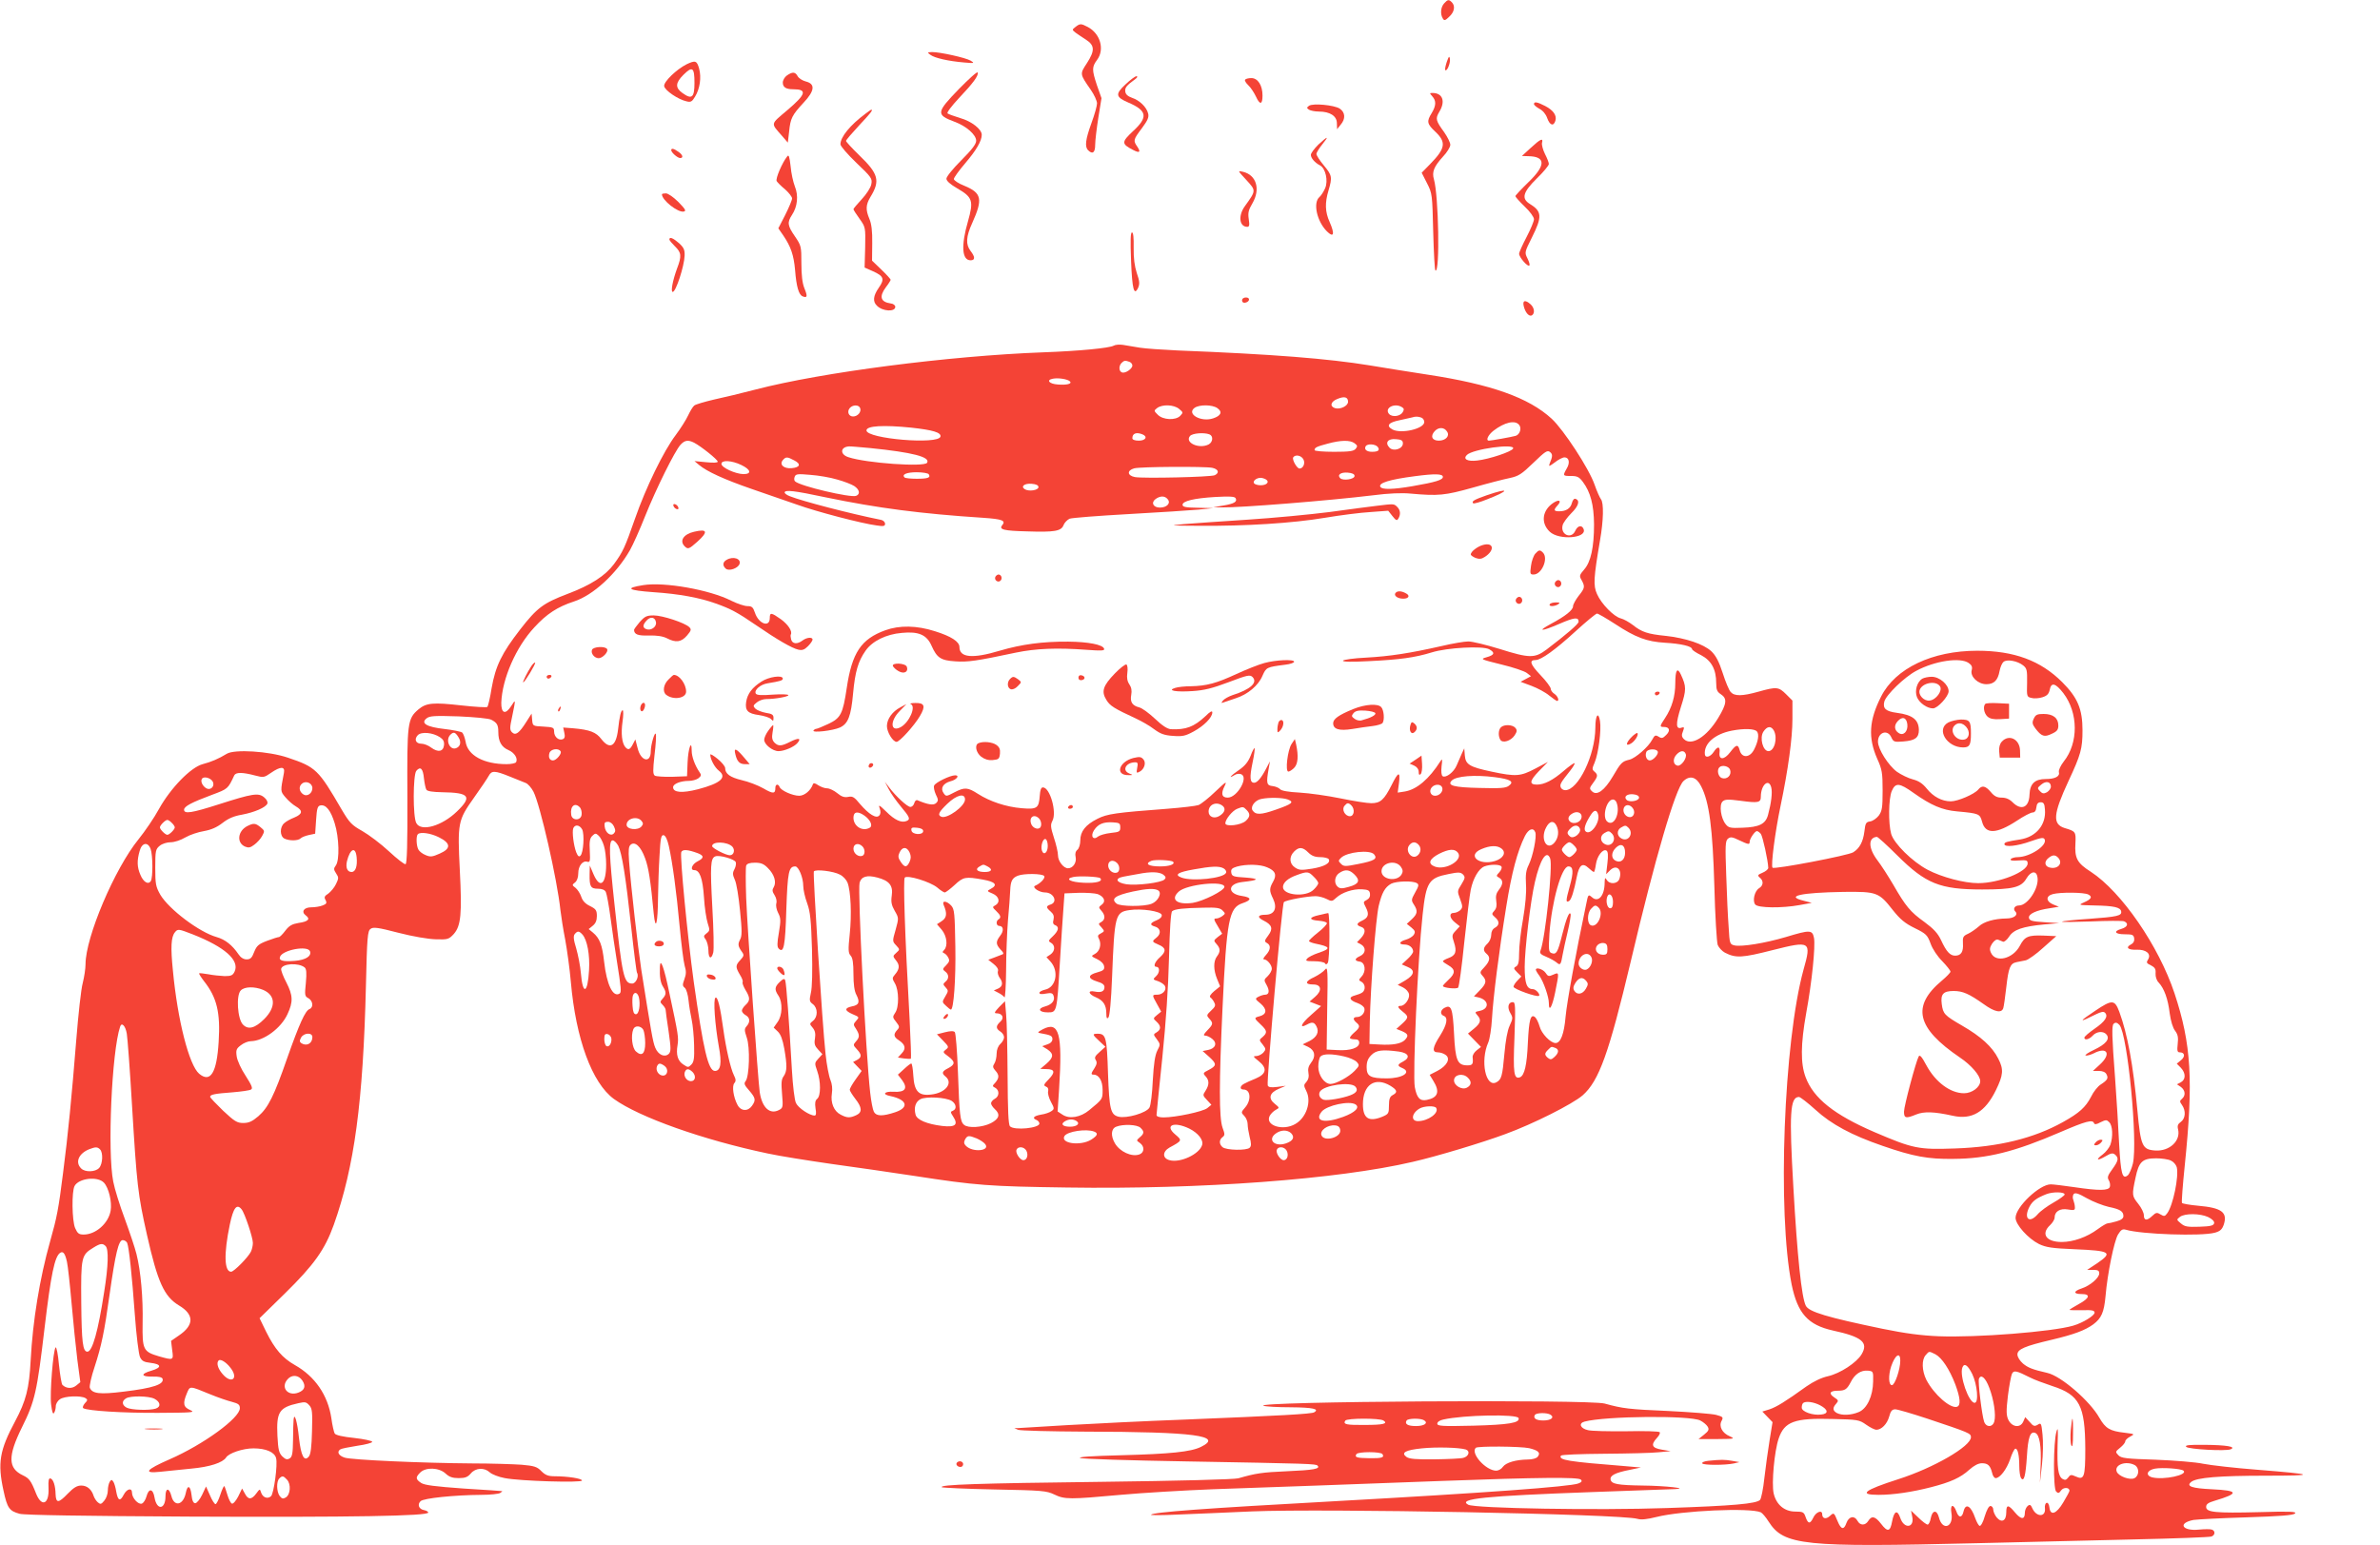 <?xml version="1.0" standalone="no"?>
<!DOCTYPE svg PUBLIC "-//W3C//DTD SVG 20010904//EN"
 "http://www.w3.org/TR/2001/REC-SVG-20010904/DTD/svg10.dtd">
<svg version="1.0" xmlns="http://www.w3.org/2000/svg"
 width="1280pt" height="831pt" viewBox="0 0 1280 831"
 preserveAspectRatio="xMidYMid meet">
<g transform="translate(0,831) scale(0.1,-0.1)"
fill="#f44336" stroke="none">
<path d="M7767 8292 c-19 -20 -22 -59 -7 -82 7 -12 13 -11 34 10 28 25 34 58
14 78 -16 16 -22 15 -41 -6z"/>
<path d="M5784 8165 c-19 -15 -19 -15 1 -31 11 -8 36 -25 55 -37 48 -31 49
-59 6 -126 -39 -60 -40 -57 21 -145 18 -26 33 -59 33 -72 0 -13 -13 -60 -30
-106 -32 -88 -37 -127 -18 -146 24 -24 38 -13 38 29 0 23 8 88 17 146 l17 105
-25 71 c-27 82 -27 97 2 136 41 56 16 141 -51 176 -36 19 -42 19 -66 0z"/>
<path d="M5004 8015 c22 -17 98 -34 181 -41 56 -5 58 -4 35 10 -28 16 -164 46
-207 46 -26 -1 -27 -2 -9 -15z"/>
<path d="M7781 7977 c-7 -21 -11 -41 -8 -44 9 -9 28 37 25 60 -3 18 -6 15 -17
-16z"/>
<path d="M3692 7964 c-55 -28 -123 -94 -120 -117 3 -23 75 -72 120 -82 23 -6
30 -2 46 25 26 42 35 103 22 151 -12 43 -20 46 -68 23z m43 -100 c0 -79 -14
-91 -65 -54 -39 28 -38 54 5 97 49 49 60 41 60 -43z"/>
<path d="M5157 7831 c-122 -126 -124 -138 -23 -176 63 -23 116 -70 116 -102 0
-18 -23 -48 -80 -105 -44 -44 -80 -88 -80 -99 0 -12 20 -30 58 -52 83 -48 89
-67 58 -177 -38 -131 -33 -210 14 -210 25 0 25 18 0 50 -27 35 -25 77 9 151
58 129 51 161 -43 200 -31 12 -56 29 -56 36 0 8 28 46 61 85 59 69 89 120 89
153 0 30 -55 73 -116 90 -32 10 -63 21 -68 25 -5 5 23 41 61 82 77 81 107 122
101 138 -2 7 -47 -34 -101 -89z"/>
<path d="M4232 7904 c-12 -8 -22 -26 -22 -38 0 -25 17 -36 55 -36 78 0 71 -26
-30 -112 -93 -79 -91 -68 -29 -139 l31 -36 7 59 c7 72 16 89 78 156 60 64 64
101 11 114 -18 5 -37 17 -43 28 -13 24 -28 25 -58 4z"/>
<path d="M6053 7856 c-56 -52 -53 -68 14 -97 103 -44 109 -79 26 -155 -62 -58
-62 -68 0 -100 36 -19 44 -13 23 18 -22 32 -21 37 25 98 31 42 39 59 34 79 -8
35 -47 72 -87 85 -22 8 -34 18 -36 33 -3 21 6 33 53 67 12 9 15 15 7 16 -7 0
-34 -20 -59 -44z"/>
<path d="M6696 7881 c-3 -4 5 -18 18 -30 13 -12 31 -40 41 -61 21 -46 35 -43
35 6 0 55 -25 94 -60 94 -16 0 -31 -4 -34 -9z"/>
<path d="M7703 7792 c22 -24 21 -50 -3 -90 -28 -45 -26 -58 20 -101 59 -56 54
-89 -28 -173 l-46 -47 29 -57 c28 -55 28 -60 33 -260 3 -113 8 -207 12 -209
25 -15 17 403 -8 490 -12 40 0 69 48 122 22 23 40 52 40 64 0 12 -15 42 -33
68 -46 63 -48 73 -26 110 34 56 18 101 -37 101 -16 0 -16 -1 -1 -18z"/>
<path d="M8250 7750 c0 -5 13 -16 29 -25 18 -9 35 -29 42 -50 14 -39 34 -46
44 -15 9 29 -11 57 -55 80 -43 22 -60 25 -60 10z"/>
<path d="M7040 7741 c-13 -10 -13 -12 0 -21 8 -5 32 -10 53 -10 60 0 97 -24
97 -63 l1 -32 19 24 c28 32 25 67 -5 87 -30 19 -144 30 -165 15z"/>
<path d="M4654 7698 c-82 -61 -134 -125 -134 -164 0 -10 39 -55 86 -100 82
-78 86 -85 80 -115 -3 -18 -26 -53 -51 -80 -25 -27 -45 -51 -45 -54 0 -4 15
-27 33 -52 32 -45 32 -46 30 -154 l-3 -108 45 -20 c58 -26 64 -42 31 -89 -30
-43 -33 -74 -10 -96 30 -31 99 -35 99 -6 0 8 -11 17 -25 18 -55 8 -63 37 -25
88 14 18 25 36 25 39 0 4 -22 28 -50 55 l-50 48 1 93 c1 66 -4 105 -15 131
-21 50 -20 76 5 118 54 88 44 125 -60 225 -39 38 -71 73 -71 77 0 5 32 42 70
83 63 67 77 85 66 85 -2 0 -16 -10 -32 -22z"/>
<path d="M7090 7532 c-22 -22 -40 -46 -40 -55 0 -17 21 -42 50 -57 29 -16 44
-82 27 -122 -8 -18 -21 -39 -30 -47 -37 -30 -15 -131 39 -185 37 -37 44 -16
15 50 -25 55 -26 103 -6 170 21 71 19 81 -25 134 -22 26 -40 54 -40 62 0 7 14
30 31 51 39 48 31 47 -21 -1z"/>
<path d="M8233 7515 l-48 -44 33 -1 c96 -1 97 -49 2 -140 -38 -37 -70 -71 -70
-75 0 -4 23 -30 50 -56 28 -26 50 -57 50 -68 0 -11 -18 -54 -40 -96 -22 -42
-40 -82 -40 -90 0 -18 46 -72 55 -63 4 3 -1 20 -10 38 -16 32 -16 33 24 113
56 112 54 140 -11 180 -47 29 -38 63 37 137 36 35 65 70 65 78 0 7 -9 31 -21
54 -11 22 -18 49 -16 59 8 29 -7 23 -60 -26z"/>
<path d="M3610 7502 c0 -12 34 -42 48 -42 19 0 14 18 -10 34 -25 18 -38 20
-38 8z"/>
<path d="M4234 7469 c-27 -33 -64 -120 -57 -133 4 -7 25 -28 46 -45 20 -18 37
-40 37 -48 0 -9 -17 -49 -37 -89 l-37 -72 27 -39 c40 -59 56 -105 63 -185 7
-90 20 -134 41 -142 25 -10 27 0 9 44 -11 27 -16 71 -16 134 0 91 -1 95 -35
145 -40 58 -42 75 -15 116 29 44 35 103 15 152 -9 23 -20 72 -23 109 -6 52
-10 64 -18 53z"/>
<path d="M6703 7342 c53 -58 53 -56 -8 -141 -37 -51 -30 -111 13 -111 11 0 13
9 8 41 -5 34 -2 49 20 86 44 76 21 152 -51 169 -30 7 -29 7 18 -44z"/>
<path d="M3560 7265 c0 -32 86 -99 117 -93 15 3 9 13 -28 51 -27 27 -56 47
-68 47 -11 0 -21 -2 -21 -5z"/>
<path d="M6083 6908 c6 -154 16 -192 38 -146 9 21 8 36 -7 79 -12 37 -18 80
-17 137 1 54 -2 82 -9 82 -8 0 -9 -44 -5 -152z"/>
<path d="M3600 7022 c0 -5 14 -21 30 -37 35 -34 37 -52 11 -120 -23 -63 -35
-125 -23 -125 17 0 62 138 64 195 1 31 -4 43 -30 67 -32 28 -52 36 -52 20z"/>
<path d="M6680 6694 c0 -9 7 -14 17 -12 25 5 28 28 4 28 -12 0 -21 -6 -21 -16z"/>
<path d="M8195 6663 c8 -34 29 -58 44 -49 17 11 13 41 -7 59 -29 26 -45 22
-37 -10z"/>
<path d="M5990 6451 c-22 -13 -185 -29 -380 -36 -510 -19 -1193 -108 -1546
-200 -72 -19 -173 -43 -224 -54 -51 -12 -99 -26 -106 -32 -8 -6 -22 -30 -33
-53 -10 -22 -40 -70 -67 -106 -65 -86 -161 -283 -219 -450 -54 -154 -64 -177
-113 -244 -46 -62 -124 -113 -249 -160 -131 -50 -164 -74 -255 -191 -100 -129
-133 -197 -154 -316 -8 -52 -19 -97 -23 -101 -3 -4 -67 0 -140 8 -151 17 -188
14 -230 -21 -60 -51 -62 -71 -60 -469 1 -257 -2 -361 -10 -364 -6 -2 -46 29
-89 69 -43 40 -108 89 -143 109 -57 32 -69 44 -111 115 -126 217 -139 229
-290 280 -103 35 -286 46 -328 21 -44 -27 -84 -44 -130 -56 -64 -17 -172 -128
-235 -241 -26 -48 -76 -121 -110 -163 -129 -159 -285 -527 -285 -672 0 -24 -7
-69 -15 -101 -9 -32 -24 -170 -35 -308 -24 -301 -44 -507 -71 -715 -24 -191
-33 -238 -69 -365 -57 -202 -94 -431 -105 -640 -8 -154 -25 -219 -84 -330 -83
-155 -95 -223 -62 -373 20 -93 31 -109 87 -124 25 -7 352 -12 909 -15 877 -4
1292 3 1288 22 -1 6 -12 11 -23 13 -27 5 -37 30 -18 48 16 16 182 33 328 34
47 0 92 5 100 10 8 5 13 10 10 10 -3 1 -96 7 -208 14 -152 11 -209 18 -227 30
-30 20 -31 30 -5 56 30 30 101 27 136 -5 20 -19 38 -25 71 -25 34 0 48 5 65
25 26 31 73 33 102 6 12 -11 48 -25 81 -31 81 -16 415 -26 415 -13 0 11 -77
23 -148 23 -33 0 -49 6 -70 27 -23 24 -38 29 -107 35 -44 3 -163 7 -265 7
-276 2 -648 19 -686 31 -34 11 -44 32 -23 45 6 4 47 12 91 19 44 6 80 16 80
21 -1 6 -45 15 -97 21 -60 6 -100 15 -105 24 -4 7 -13 44 -18 83 -19 124 -88
224 -196 285 -67 38 -108 86 -154 178 l-36 74 135 132 c159 156 216 237 264
370 111 312 158 661 173 1286 6 263 9 295 25 306 14 11 39 8 150 -21 78 -20
160 -34 201 -35 65 -2 70 0 97 29 38 44 44 108 32 341 -13 257 -10 270 75 390
38 53 74 107 81 120 15 28 32 28 111 -4 36 -14 75 -30 87 -35 12 -4 31 -26 42
-47 36 -70 128 -473 145 -637 4 -33 15 -105 26 -160 10 -55 24 -156 30 -225
27 -308 114 -545 232 -631 136 -98 479 -220 827 -293 64 -14 217 -38 341 -56
124 -17 326 -46 450 -65 331 -51 398 -56 818 -62 719 -11 1458 44 1860 138
131 30 373 103 497 149 151 55 363 162 417 209 88 78 141 226 258 718 131 557
241 932 284 972 35 33 70 22 95 -28 44 -85 62 -227 71 -536 4 -161 13 -302 18
-317 6 -15 24 -34 39 -42 59 -30 92 -28 257 14 203 51 209 48 166 -104 -107
-388 -142 -1309 -64 -1696 32 -154 87 -216 221 -246 157 -34 193 -64 155 -128
-27 -45 -115 -103 -181 -118 -36 -8 -77 -28 -116 -55 -114 -82 -160 -110 -198
-123 l-39 -12 28 -29 27 -28 -16 -98 c-9 -54 -21 -145 -28 -203 -6 -58 -17
-110 -23 -117 -20 -21 -145 -32 -501 -44 -370 -13 -1034 -2 -1069 18 -58 32
89 47 669 68 226 8 426 15 445 16 77 3 -54 18 -175 19 -135 2 -168 8 -173 32
-4 22 25 37 101 52 l62 13 -80 7 c-315 25 -364 33 -350 57 4 5 102 9 233 10
125 1 256 4 292 8 l65 6 -47 8 c-55 9 -61 26 -26 64 12 13 18 26 14 30 -4 5
-85 7 -179 5 -95 -1 -188 1 -207 6 -41 9 -52 37 -18 46 113 30 567 34 622 6
16 -8 34 -23 40 -33 9 -15 6 -23 -19 -43 l-30 -24 100 0 c95 1 98 1 68 15 -41
17 -60 54 -44 83 10 19 8 22 -29 32 -22 6 -138 15 -258 21 -210 9 -245 13
-342 40 -84 23 -1894 12 -1835 -12 11 -4 77 -8 147 -8 118 -1 156 -9 126 -27
-14 -9 -176 -18 -693 -39 -214 -8 -500 -22 -635 -30 -135 -8 -254 -15 -265
-16 l-20 0 20 -9 c11 -5 173 -9 360 -10 591 -1 747 -22 624 -82 -54 -27 -166
-38 -429 -45 -160 -4 -236 -9 -220 -15 13 -5 267 -13 564 -18 674 -12 703 -13
712 -23 17 -17 -22 -24 -164 -30 -136 -6 -168 -11 -262 -38 -21 -6 -322 -14
-735 -19 -670 -8 -873 -15 -860 -29 4 -3 131 -9 283 -12 257 -5 280 -7 322
-27 56 -27 83 -27 356 -2 121 11 343 24 494 30 151 5 406 14 565 20 160 6 463
17 675 25 514 19 728 21 742 7 8 -8 5 -14 -14 -21 -46 -17 -492 -50 -1323 -96
-692 -38 -962 -58 -975 -72 -3 -3 63 -3 145 1 83 3 263 11 400 17 389 16 1982
-14 2071 -40 21 -6 51 -3 103 10 135 34 503 51 561 25 8 -4 27 -26 42 -50 82
-128 185 -139 1123 -116 231 6 605 15 831 20 226 5 419 12 428 16 20 8 21 30
2 37 -8 3 -39 3 -70 0 -90 -9 -116 35 -29 52 20 3 148 10 285 14 182 6 252 11
261 21 10 10 -25 12 -193 7 -235 -6 -285 -1 -285 28 0 15 11 23 45 33 134 40
131 55 -13 62 -108 5 -141 16 -113 39 28 24 153 34 401 34 280 0 270 7 -45 32
-118 9 -249 24 -290 32 -41 9 -157 18 -257 22 -158 5 -185 8 -200 24 -17 18
-17 19 10 41 15 12 27 27 27 34 0 6 12 18 26 25 26 14 26 14 -29 21 -80 9
-103 23 -136 80 -51 91 -207 226 -281 242 -78 18 -102 27 -130 50 -17 15 -30
35 -30 49 0 28 39 45 184 79 122 29 180 51 224 83 44 33 58 65 66 153 10 119
46 295 67 330 16 26 24 31 42 26 83 -25 407 -36 479 -16 29 8 39 18 48 44 21
66 -12 90 -138 101 -45 4 -84 11 -87 15 -3 5 4 95 15 202 47 457 35 653 -55
925 -85 256 -286 547 -450 654 -74 47 -88 73 -83 154 3 61 1 64 -57 81 -68 21
-63 75 20 254 66 141 75 174 75 272 0 114 -26 176 -109 259 -116 116 -259 169
-457 169 -242 0 -440 -94 -517 -246 -65 -128 -71 -221 -21 -335 26 -57 29 -76
29 -171 0 -93 -3 -110 -21 -135 -12 -15 -32 -29 -46 -31 -22 -3 -26 -9 -31
-54 -7 -55 -25 -90 -60 -112 -26 -17 -424 -93 -434 -83 -10 10 14 194 43 332
41 196 64 364 64 469 l0 98 -34 34 c-40 40 -52 41 -148 14 -89 -25 -130 -25
-150 -2 -9 9 -28 55 -43 102 -20 62 -37 94 -61 117 -42 39 -137 71 -246 83
-97 10 -128 20 -177 59 -20 15 -48 31 -64 35 -37 9 -105 78 -128 131 -21 46
-18 88 16 288 19 107 21 203 5 222 -6 8 -22 43 -34 78 -30 87 -167 296 -231
355 -123 113 -325 185 -667 237 -90 14 -230 36 -313 50 -221 36 -519 60 -1030
80 -82 4 -175 10 -205 15 -30 5 -71 12 -90 15 -19 3 -42 1 -50 -4z m84 -87 c9
-3 16 -12 16 -20 0 -18 -39 -44 -56 -37 -17 6 -18 35 -2 51 14 14 20 14 42 6z
m-320 -105 c14 -13 -16 -21 -65 -17 -46 3 -64 24 -27 31 28 6 80 -2 92 -14z
m1496 -110 c0 -23 -43 -43 -71 -34 -29 10 -22 35 13 49 38 16 58 11 58 -15z
m-2624 -34 c8 -20 -13 -45 -38 -45 -24 0 -34 26 -18 45 16 19 49 19 56 0z
m1715 -4 c23 -19 23 -20 6 -38 -25 -25 -92 -22 -120 6 -22 22 -22 22 -3 37 28
20 89 18 117 -5z m206 4 c29 -20 20 -41 -22 -55 -65 -22 -145 23 -101 56 26
19 96 18 123 -1z m993 5 c12 -7 12 -13 4 -27 -14 -23 -57 -28 -74 -9 -26 32
31 61 70 36z m104 -56 c9 -3 16 -14 16 -24 0 -36 -124 -65 -171 -40 -36 20
-22 38 39 50 31 7 62 14 67 15 17 6 33 5 49 -1z m526 -39 c15 -18 4 -52 -18
-59 -20 -6 -132 -26 -144 -26 -19 0 -5 31 25 54 59 45 115 58 137 31z m-3270
-15 c118 -13 162 -26 158 -48 -9 -45 -398 -12 -398 33 0 25 91 30 240 15z
m2883 -22 c15 -23 -8 -48 -45 -48 -36 0 -47 24 -22 51 21 23 52 22 67 -3z
m-1639 -14 c30 -12 18 -34 -19 -34 -22 0 -35 5 -35 13 0 26 21 34 54 21z m360
0 c22 -8 20 -41 -3 -54 -51 -27 -131 9 -101 45 13 15 74 20 104 9z m1041 -49
c0 -29 -50 -45 -72 -23 -26 27 -9 50 34 46 30 -2 38 -7 38 -23z m-3812 4 c38
-20 127 -91 127 -102 0 -6 -23 -7 -62 -3 l-63 6 25 -21 c42 -35 133 -77 283
-129 78 -27 187 -65 243 -84 105 -38 350 -102 428 -112 38 -6 46 -4 46 9 0 9
-10 19 -22 21 -165 33 -422 100 -490 127 -16 6 -28 15 -28 20 0 16 52 10 221
-26 280 -58 510 -88 847 -110 103 -7 123 -15 102 -40 -19 -23 8 -30 133 -33
148 -5 185 1 197 34 5 13 20 28 32 34 13 5 156 16 318 25 162 9 331 20 375 24
l80 8 -82 2 c-65 1 -83 4 -83 16 0 20 60 35 176 42 75 4 103 3 109 -6 11 -19
-6 -30 -65 -40 l-55 -9 48 -1 c94 -2 572 36 811 65 84 11 156 14 205 9 146
-13 181 -10 331 32 80 23 170 46 200 52 47 10 64 21 127 82 63 61 75 69 89 58
15 -12 15 -23 -2 -63 -6 -17 -2 -15 28 7 19 15 42 27 52 27 25 0 31 -29 12
-60 -22 -39 -21 -40 23 -40 33 0 44 -5 64 -32 41 -55 59 -123 60 -228 0 -123
-17 -202 -53 -243 -26 -30 -27 -35 -14 -57 19 -35 18 -43 -16 -85 -16 -21 -30
-46 -30 -56 0 -20 -41 -53 -118 -94 -78 -42 -54 -43 43 -1 83 36 105 38 105
12 0 -12 -64 -67 -173 -150 -63 -47 -91 -47 -253 4 -71 22 -146 40 -167 40
-21 0 -86 -11 -145 -25 -168 -38 -277 -55 -405 -62 -65 -3 -121 -11 -124 -16
-4 -7 43 -8 138 -3 167 8 248 19 339 47 83 26 274 36 309 17 33 -18 29 -31
-14 -43 -35 -10 -33 -11 80 -39 63 -15 125 -36 137 -46 l22 -17 -28 -15 -28
-15 59 -22 c32 -12 75 -35 95 -52 20 -16 39 -29 42 -29 14 0 4 26 -14 38 -11
7 -20 19 -20 28 0 8 -25 42 -56 74 -54 57 -62 80 -25 80 29 0 106 55 215 155
57 52 109 95 115 95 6 0 49 -25 97 -56 111 -73 170 -95 269 -101 86 -5 145
-19 145 -34 0 -5 22 -20 49 -33 55 -29 81 -76 81 -150 0 -36 5 -47 25 -60 35
-23 32 -51 -14 -127 -62 -103 -145 -154 -185 -114 -12 12 -13 22 -5 41 8 21 7
25 -5 21 -34 -13 -35 18 -6 110 30 94 30 110 0 175 -19 41 -30 24 -30 -46 0
-70 -18 -132 -55 -188 -30 -45 -30 -48 -6 -48 30 0 36 -20 12 -43 -18 -18 -24
-20 -41 -9 -17 10 -21 8 -34 -16 -20 -39 -90 -100 -123 -108 -39 -9 -46 -16
-89 -90 -45 -76 -86 -106 -112 -80 -15 14 -14 18 6 45 26 35 27 44 7 61 -13
11 -13 16 1 48 21 50 37 176 29 224 -9 54 -25 31 -25 -37 -1 -147 -92 -335
-162 -335 -10 0 -21 7 -24 15 -6 16 -1 25 50 89 16 20 27 39 24 41 -2 3 -29
-16 -59 -42 -58 -50 -104 -73 -143 -73 -43 0 -40 20 10 72 l49 50 -68 -36
c-80 -42 -104 -44 -236 -16 -118 25 -139 38 -143 87 l-3 38 -14 -30 c-7 -16
-19 -44 -27 -62 -15 -36 -57 -68 -75 -58 -7 5 -9 24 -6 54 5 38 4 43 -6 27
-61 -96 -127 -152 -191 -163 l-39 -6 7 52 c8 65 -4 61 -40 -12 -40 -79 -60
-97 -109 -97 -23 0 -98 12 -166 26 -68 14 -167 28 -219 31 -60 3 -99 10 -105
18 -6 7 -24 15 -40 17 -33 3 -36 15 -22 93 l7 40 -21 -40 c-26 -50 -48 -75
-64 -75 -23 0 -25 29 -9 106 9 42 14 78 11 80 -2 2 -12 -16 -21 -41 -13 -32
-30 -54 -62 -76 -43 -29 -63 -51 -25 -28 10 7 26 9 36 5 42 -16 -21 -126 -72
-126 -32 0 -38 21 -17 62 14 29 8 25 -49 -29 -36 -35 -77 -67 -91 -73 -15 -5
-91 -14 -169 -20 -276 -21 -322 -27 -375 -54 -64 -32 -92 -68 -92 -116 0 -22
-7 -43 -15 -50 -11 -9 -14 -22 -10 -40 6 -29 -14 -60 -41 -60 -24 0 -54 38
-54 70 0 16 -10 59 -22 95 -18 56 -19 69 -8 90 25 46 -13 180 -51 180 -10 0
-15 -14 -17 -45 -5 -67 -14 -74 -97 -67 -84 7 -171 36 -235 77 -56 36 -72 37
-128 8 -42 -22 -44 -23 -57 -4 -19 26 -3 53 37 64 33 8 51 32 25 32 -27 0
-107 -39 -113 -55 -4 -8 1 -30 9 -48 14 -28 14 -34 2 -46 -14 -14 -44 -9 -101
15 -6 3 -14 -4 -17 -16 -3 -11 -12 -20 -21 -20 -16 0 -78 57 -114 105 l-23 30
21 -40 c11 -22 41 -64 65 -93 48 -57 53 -69 30 -78 -27 -11 -63 5 -108 50 -38
37 -44 40 -36 19 6 -17 6 -30 -2 -39 -16 -19 -56 6 -104 62 -30 37 -40 43 -63
38 -21 -4 -36 1 -59 20 -17 14 -42 26 -55 26 -13 0 -34 8 -48 17 -16 11 -25
13 -28 5 -11 -33 -45 -62 -74 -62 -35 0 -98 28 -105 47 -8 19 -23 16 -23 -5 0
-32 -12 -33 -65 -2 -28 16 -80 36 -116 44 -62 15 -89 34 -89 65 0 9 -18 31
-40 49 -22 18 -40 29 -40 23 0 -24 23 -68 46 -86 46 -36 10 -68 -112 -100 -86
-22 -134 -18 -134 11 0 18 40 34 84 34 18 0 41 6 52 14 16 13 17 18 6 33 -24
35 -42 83 -42 115 0 65 -19 12 -22 -62 l-3 -75 -80 -3 c-44 -1 -86 2 -93 6
-11 8 -11 27 -2 110 7 56 10 107 7 114 -5 16 -27 -57 -27 -93 0 -66 -54 -54
-71 18 l-12 46 -14 -27 c-15 -29 -25 -32 -41 -13 -17 22 -23 71 -14 135 5 34
5 62 1 62 -9 0 -17 -31 -25 -104 -11 -91 -44 -110 -90 -51 -28 37 -61 50 -152
58 l-53 4 6 -28 c5 -21 2 -31 -9 -35 -22 -8 -46 13 -46 42 0 21 -5 23 -57 26
-58 3 -58 3 -61 36 l-3 34 -28 -44 c-39 -62 -58 -75 -77 -57 -13 13 -13 24 1
88 19 92 19 93 -6 53 -31 -48 -54 -39 -53 19 5 129 79 299 178 405 66 72 124
110 213 139 102 33 228 148 301 276 17 30 54 113 82 184 59 147 159 349 190
383 23 25 41 27 73 11z m3552 -3 c16 -12 17 -16 6 -30 -11 -13 -34 -16 -117
-16 -58 0 -104 4 -104 9 0 14 11 19 71 35 70 19 120 20 144 2z m124 -19 c14
-18 4 -27 -30 -27 -29 0 -44 13 -34 30 9 15 51 12 64 -3z m-2728 -7 c227 -23
324 -48 305 -79 -15 -24 -327 -2 -423 30 -47 15 -44 55 3 58 7 1 58 -4 115 -9z
m3457 -2 c-6 -17 -130 -58 -194 -65 -53 -6 -77 8 -55 30 32 32 258 63 249 35z
m-1128 -59 c11 -20 -1 -49 -21 -49 -14 0 -41 48 -34 60 11 17 44 11 55 -11z
m-2739 -5 c38 -19 33 -38 -13 -42 -42 -4 -68 19 -48 43 16 19 24 19 61 -1z
m-284 -25 c52 -25 57 -49 11 -49 -43 1 -118 35 -118 55 0 22 55 19 107 -6z
m2532 -15 c34 -7 41 -27 14 -40 -24 -10 -383 -18 -429 -10 -42 8 -44 36 -4 47
32 9 377 11 419 3z m-1524 -35 c12 -18 -5 -24 -65 -24 -32 0 -61 3 -65 7 -17
16 11 28 65 28 32 0 62 -5 65 -11z m2290 -9 c0 -18 -62 -27 -77 -12 -18 18 3
33 40 30 25 -2 37 -8 37 -18z m-2783 -19 c37 -10 78 -26 92 -35 29 -19 34 -44
10 -53 -30 -11 -300 52 -328 78 -5 4 -6 15 -2 25 6 15 16 16 84 10 43 -3 108
-14 144 -25z m3258 14 c0 -16 -37 -28 -164 -50 -105 -18 -162 -19 -172 -4 -13
21 48 40 187 58 107 14 149 13 149 -4z m-951 -14 c20 -13 4 -31 -29 -31 -16 0
-32 5 -36 11 -7 12 13 29 36 29 8 0 21 -4 29 -9z m-1224 -41 c0 -17 -52 -25
-74 -11 -23 15 -1 32 37 29 25 -2 37 -8 37 -18z m695 -65 c18 -21 -4 -45 -42
-45 -36 0 -49 27 -23 46 25 18 50 18 65 -1z m4308 -881 c16 -11 21 -21 16 -39
-9 -34 34 -75 79 -75 41 0 62 21 71 71 4 21 13 42 21 49 19 16 76 5 106 -19
20 -16 22 -26 21 -93 -2 -74 -2 -76 24 -82 14 -4 41 -2 59 4 25 8 34 18 39 41
8 41 31 35 73 -19 81 -106 82 -268 2 -368 -17 -22 -28 -46 -26 -56 7 -24 -21
-38 -71 -38 -58 0 -85 -25 -87 -84 -2 -69 -44 -88 -91 -41 -17 17 -36 25 -59
25 -25 0 -40 8 -58 30 -29 34 -48 38 -68 13 -21 -25 -110 -63 -147 -63 -48 0
-95 25 -130 69 -22 27 -43 41 -74 49 -24 6 -63 25 -86 41 -46 34 -102 122
-102 162 0 51 52 68 72 23 11 -24 16 -26 64 -22 64 5 84 20 84 62 -1 55 -34
81 -118 92 -60 8 -77 23 -68 60 9 36 109 133 172 166 100 54 237 74 282 42z
m-7946 -305 c31 -16 38 -28 38 -66 0 -51 17 -81 54 -97 33 -14 53 -46 41 -66
-3 -5 -26 -10 -50 -10 -123 0 -210 47 -221 121 -4 21 -12 43 -18 49 -7 5 -50
14 -95 19 -97 11 -131 31 -96 58 17 13 44 14 172 10 88 -4 162 -11 175 -18z
m7616 -25 c4 -38 -21 -63 -46 -47 -24 15 -27 41 -6 64 25 28 48 20 52 -17z
m-718 -33 c22 -41 3 -111 -29 -111 -30 0 -49 72 -27 105 20 30 41 32 56 6z
m-91 -5 c13 -15 7 -54 -15 -97 -23 -46 -67 -48 -78 -3 -9 33 -19 30 -51 -12
-32 -42 -62 -43 -57 -1 4 34 -11 35 -32 2 -17 -26 -45 -34 -47 -12 -6 57 53
109 144 127 67 13 123 11 136 -4z m-7083 -31 c18 -12 24 -23 22 -43 -4 -35
-32 -40 -69 -13 -15 12 -39 21 -53 21 -30 0 -40 24 -19 46 20 20 81 14 119
-11z m99 1 c17 -26 12 -51 -12 -60 -34 -13 -59 44 -31 72 17 17 26 15 43 -12z
m550 -77 c8 -12 -23 -49 -41 -49 -18 0 -26 17 -19 40 7 22 49 28 60 9z m5900
0 c8 -13 -23 -49 -42 -49 -17 0 -27 25 -19 45 6 17 52 20 61 4z m151 -14 c9
-21 -24 -67 -44 -63 -24 5 -27 36 -6 59 21 23 42 25 50 4z m239 -86 c9 -28
-16 -53 -44 -44 -20 6 -29 43 -14 58 15 15 52 6 58 -14z m-7778 -16 c-19 -100
-20 -98 8 -131 15 -18 40 -40 56 -49 39 -23 37 -41 -8 -60 -21 -8 -46 -22 -55
-31 -24 -21 -23 -69 1 -82 26 -13 74 -13 88 1 6 6 26 14 45 18 l33 7 5 74 c4
62 8 75 23 78 30 6 56 -27 77 -96 24 -76 27 -199 6 -227 -12 -16 -12 -22 2
-43 14 -21 14 -26 -1 -57 -9 -19 -28 -41 -41 -51 -21 -13 -24 -20 -15 -35 8
-16 5 -21 -16 -29 -15 -6 -42 -10 -61 -10 -40 0 -56 -24 -29 -44 26 -19 12
-33 -39 -40 -35 -6 -50 -14 -71 -41 -14 -19 -30 -35 -35 -35 -5 0 -34 -9 -63
-20 -47 -18 -56 -26 -70 -60 -12 -32 -20 -40 -41 -40 -16 0 -32 10 -43 27 -34
50 -72 80 -118 93 -93 26 -256 149 -303 228 -24 43 -27 56 -27 145 0 92 2 100
24 118 13 11 39 19 59 19 20 0 54 11 79 26 24 14 69 29 100 34 39 7 69 20 100
44 31 24 61 37 103 44 69 13 129 39 138 60 3 9 -4 23 -18 34 -30 25 -62 20
-243 -38 -147 -47 -187 -53 -187 -29 0 18 40 39 150 80 86 32 86 32 120 105 9
17 44 17 112 -1 45 -12 49 -11 85 14 52 36 77 36 70 0z m753 -29 c3 -27 9 -55
13 -61 5 -9 35 -13 85 -14 147 -2 163 -23 80 -103 -81 -79 -194 -111 -219 -63
-19 33 -18 259 0 281 22 26 36 13 41 -40z m5759 6 c86 -11 106 -24 76 -46 -16
-13 -46 -15 -157 -12 -140 3 -177 13 -150 40 24 24 123 32 231 18z m-6896 -22
c15 -24 -8 -51 -33 -38 -20 11 -33 37 -24 51 9 15 45 6 57 -13z m537 -37 c0
-28 -28 -47 -48 -34 -24 15 -27 44 -7 59 22 17 55 1 55 -25z m9350 8 c0 -10
-10 -23 -21 -30 -17 -9 -25 -8 -38 6 -15 15 -14 18 7 35 26 22 52 16 52 -11z
m-1504 -4 c7 -27 0 -84 -17 -147 -13 -50 -47 -67 -139 -70 -64 -3 -74 0 -89
19 -26 32 -36 103 -17 122 13 12 28 13 97 4 95 -13 109 -10 109 22 0 64 43
101 56 50z m-1770 0 c8 -20 -13 -45 -38 -45 -24 0 -34 26 -18 45 16 19 49 19
56 0z m2536 -30 c93 -66 153 -92 233 -99 120 -11 123 -13 135 -56 18 -68 77
-66 186 5 37 25 76 45 85 45 12 0 19 9 21 28 2 19 9 27 23 27 16 0 21 -8 23
-39 7 -82 -47 -147 -133 -161 -72 -11 -85 -15 -85 -25 0 -18 69 -11 141 15 60
21 71 22 76 9 12 -33 -80 -93 -144 -94 -17 0 -35 -5 -39 -11 -4 -7 9 -10 42
-7 43 3 49 1 49 -16 0 -45 -154 -106 -266 -106 -75 0 -196 32 -272 72 -83 44
-181 141 -196 193 -16 57 -14 189 3 230 20 47 41 45 118 -10z m-1477 -25 c0
-18 -52 -27 -67 -12 -17 17 2 33 35 30 20 -2 32 -8 32 -18z m-3625 -10 c0 -36
-95 -105 -127 -93 -22 9 -15 25 32 70 50 48 95 59 95 23z m1736 0 c36 -14 24
-24 -65 -55 -80 -28 -108 -29 -125 -3 -12 20 14 55 48 61 43 9 115 7 142 -3z
m1768 -16 c22 -57 -14 -133 -50 -103 -29 24 -4 119 31 119 7 0 16 -7 19 -16z
m-2120 -17 c20 -15 14 -37 -15 -55 -28 -18 -59 -6 -59 23 0 38 41 56 74 32z
m694 1 c20 -20 15 -58 -8 -58 -26 0 -46 36 -29 56 14 17 21 18 37 2z m-4148
-12 c6 -8 10 -25 8 -38 -4 -33 -52 -33 -56 0 -7 47 21 69 48 38z m5660 -1 c17
-20 8 -50 -14 -50 -23 0 -41 27 -33 49 8 20 31 21 47 1z m-2076 -11 c21 -21
20 -37 -4 -59 -26 -24 -110 -33 -110 -13 0 21 38 68 64 78 30 12 33 12 50 -6z
m1800 -47 c-8 -22 -42 -31 -59 -17 -18 15 -10 35 18 48 27 12 51 -6 41 -31z
m90 26 c16 -42 -40 -121 -67 -94 -11 11 -1 43 29 89 17 26 30 28 38 5z m-3946
-9 c32 -22 47 -54 31 -65 -39 -24 -89 6 -89 53 0 32 22 37 58 12z m940 -16
c14 -14 16 -44 3 -52 -15 -9 -40 4 -46 25 -11 35 17 53 43 27z m-2138 -13 c10
-12 10 -18 0 -30 -19 -23 -80 -17 -80 9 0 34 57 49 80 21z m-2526 -11 c9 -8
16 -19 16 -24 0 -11 -29 -40 -40 -40 -11 0 -40 29 -40 40 0 11 29 40 40 40 5
0 16 -7 24 -16z m2378 -19 c9 -20 9 -28 -1 -38 -17 -17 -45 4 -49 37 -3 21 1
26 18 26 12 0 25 -10 32 -25z m2723 -5 c0 -23 -5 -25 -51 -30 -28 -3 -59 -12
-68 -19 -27 -23 -43 2 -22 34 22 33 50 45 101 42 35 -2 40 -5 40 -27z m2345
11 c16 -30 12 -66 -9 -92 -41 -49 -79 18 -46 80 18 35 40 40 55 12z m-5239
-22 c13 -26 7 -125 -9 -141 -8 -8 -14 -4 -23 18 -14 37 -23 109 -16 129 9 22
34 19 48 -6z m5366 4 c9 -23 -34 -58 -53 -42 -18 15 -18 24 2 43 20 21 43 20
51 -1z m261 5 c30 -30 0 -78 -37 -58 -26 13 -27 45 -3 59 22 13 26 13 40 -1z
m-3793 -18 c0 -23 -59 -20 -63 3 -3 15 2 18 30 15 21 -2 33 -8 33 -18z m3292
-6 c9 -23 -13 -130 -35 -175 -15 -30 -18 -53 -15 -106 3 -44 -3 -110 -16 -187
-12 -65 -21 -147 -21 -182 0 -48 -4 -65 -16 -72 -15 -8 -14 -12 6 -32 l22 -22
-21 -22 c-12 -12 -21 -27 -21 -33 0 -13 128 -58 137 -49 8 8 -17 36 -33 36
-33 0 -44 30 -44 120 0 93 31 354 55 456 28 122 63 176 82 127 15 -40 -26
-429 -52 -496 -6 -13 1 -21 31 -33 22 -9 46 -23 56 -31 19 -17 23 -12 32 42 4
22 16 78 27 123 11 46 18 89 16 95 -6 20 -24 -24 -46 -113 -23 -93 -31 -106
-57 -96 -15 6 -16 18 -11 104 12 170 65 362 102 362 27 0 29 -29 7 -108 -21
-76 -22 -89 -3 -78 12 8 26 52 41 129 13 66 31 79 64 48 12 -11 25 -21 28 -21
3 0 8 19 11 41 6 45 38 86 57 74 8 -5 10 -25 5 -67 l-7 -60 21 21 c35 35 68 3
50 -47 -10 -27 -53 -30 -68 -4 -9 14 -10 12 -11 -15 0 -72 -35 -110 -69 -78
-19 16 -20 14 -30 -37 -56 -264 -104 -529 -111 -606 -8 -94 -27 -142 -54 -142
-27 0 -76 51 -86 90 -6 21 -17 43 -24 49 -24 20 -33 -13 -39 -139 -5 -118 -18
-174 -42 -184 -33 -12 -38 20 -30 214 6 172 5 190 -9 190 -25 0 -31 -29 -13
-59 14 -24 14 -29 -4 -68 -12 -25 -22 -82 -28 -150 -11 -123 -16 -139 -43
-154 -58 -31 -88 115 -44 214 8 18 17 75 20 127 7 119 37 358 77 605 29 182
60 297 100 378 20 39 45 48 56 21z m411 -6 c30 -30 0 -78 -37 -58 -26 13 -27
45 -3 59 22 13 26 13 40 -1z m802 -3 c10 -13 39 -144 40 -183 0 -7 -14 -19
-31 -26 -26 -11 -28 -14 -15 -26 22 -17 20 -43 -3 -57 -25 -15 -37 -69 -21
-88 16 -19 144 -20 238 -3 l66 12 -42 11 c-104 25 -19 44 213 48 179 2 190 -2
265 -98 40 -50 65 -71 118 -97 61 -30 68 -37 85 -83 10 -29 37 -69 63 -95 24
-25 44 -50 44 -56 0 -5 -21 -27 -46 -48 -165 -138 -137 -255 97 -414 61 -41
109 -97 109 -127 0 -32 -44 -65 -87 -65 -74 0 -154 60 -203 151 -24 45 -35 58
-41 47 -15 -28 -79 -267 -79 -297 0 -36 10 -38 66 -15 42 17 97 15 196 -7 103
-23 174 19 232 137 40 82 43 112 13 170 -32 64 -94 120 -195 178 -95 55 -102
63 -109 116 -7 53 8 70 64 70 49 0 83 -15 162 -71 58 -42 96 -50 105 -21 3 9
10 59 16 111 12 107 21 129 55 136 14 3 36 7 50 10 13 3 56 33 94 68 l70 62
-69 3 c-82 3 -101 -5 -127 -55 -37 -70 -130 -93 -155 -38 -9 19 -7 29 6 50 11
16 23 24 32 21 8 -3 20 -8 27 -11 6 -2 21 10 32 27 24 38 73 55 190 66 l80 7
-80 5 c-66 4 -80 8 -83 23 -4 21 40 42 112 52 l49 8 -32 13 c-38 16 -39 45 -1
55 40 11 169 10 191 -2 24 -12 17 -25 -24 -43 -31 -14 -28 -14 58 -16 105 -2
139 -10 143 -32 4 -23 -19 -29 -173 -40 -77 -5 -142 -12 -145 -15 -3 -3 67 -2
155 1 88 4 168 4 178 1 27 -11 20 -31 -14 -41 -45 -13 -35 -29 19 -29 41 0 47
-3 50 -22 2 -14 -4 -26 -18 -33 -30 -16 -15 -30 31 -28 51 2 80 -22 62 -52
-11 -17 -9 -21 15 -32 21 -11 27 -20 25 -43 -1 -18 5 -38 17 -50 29 -31 50
-88 59 -165 6 -43 17 -79 29 -94 15 -20 18 -36 14 -71 -4 -36 -2 -45 11 -45
27 0 31 -22 7 -42 l-23 -19 22 -22 c27 -29 27 -63 0 -78 l-21 -11 21 -14 c24
-18 27 -46 6 -64 -13 -11 -13 -15 0 -33 22 -31 19 -73 -6 -91 -16 -11 -20 -21
-15 -40 15 -62 -46 -119 -123 -114 -70 5 -78 23 -96 218 -23 246 -53 408 -97
528 -25 66 -38 67 -129 6 -92 -61 -91 -67 4 -19 27 13 40 16 48 8 19 -19 1
-47 -56 -86 -30 -21 -55 -42 -55 -48 0 -16 26 -10 45 11 21 23 57 26 74 6 20
-24 -3 -52 -66 -82 -32 -15 -53 -29 -46 -31 6 -2 25 3 42 11 74 39 98 -2 34
-60 l-37 -34 32 0 c20 0 35 -6 41 -18 11 -21 6 -31 -31 -55 -16 -10 -39 -39
-52 -66 -29 -56 -63 -87 -151 -136 -156 -87 -345 -134 -581 -142 -197 -7 -225
-1 -433 88 -216 93 -328 182 -370 295 -28 74 -27 177 3 345 31 168 50 358 42
404 -9 44 -20 45 -152 5 -112 -33 -236 -53 -275 -45 -26 6 -27 9 -32 98 -4 51
-10 175 -13 277 -6 163 -5 187 9 199 14 11 23 10 60 -8 51 -24 57 -25 57 -8 0
16 28 57 39 57 5 0 14 -7 21 -15z m-7110 -18 c65 -32 67 -61 5 -88 -40 -18
-51 -19 -76 -8 -16 6 -34 20 -39 30 -11 20 -13 72 -3 82 13 14 69 6 113 -16z
m888 -46 c7 -21 12 -66 12 -100 0 -108 -33 -134 -68 -53 l-20 47 -1 -47 c-1
-66 5 -78 45 -78 22 0 36 -6 42 -17 5 -10 17 -74 26 -143 9 -69 24 -170 33
-225 24 -151 26 -172 15 -179 -35 -22 -69 47 -83 172 -10 90 -24 126 -60 156
l-23 19 22 18 c15 12 22 28 22 52 0 31 -5 38 -37 54 -25 12 -40 28 -47 50 -6
18 -20 39 -31 48 -19 14 -19 16 -2 29 10 8 17 27 17 49 0 40 24 70 49 62 14
-4 16 3 13 59 -3 49 0 67 13 80 16 15 19 16 35 1 9 -8 22 -33 28 -54z m349 -1
c20 -90 41 -245 58 -430 9 -96 21 -192 27 -213 9 -30 9 -46 -1 -73 -11 -30
-11 -37 2 -47 8 -7 17 -36 20 -67 3 -30 11 -77 17 -105 6 -27 12 -89 13 -137
2 -70 -1 -90 -15 -104 -16 -16 -18 -16 -42 0 -31 19 -41 53 -32 105 6 41 5 52
-44 280 -29 140 -49 194 -51 140 -2 -51 3 -85 17 -106 18 -29 18 -42 -2 -64
-15 -17 -15 -19 0 -34 9 -9 16 -21 16 -27 0 -6 7 -58 16 -116 13 -92 13 -107
1 -120 -22 -21 -57 -6 -73 33 -13 31 -22 85 -75 419 -19 127 -55 439 -66 586
-4 59 -2 78 9 87 23 19 54 -9 77 -72 19 -50 30 -120 47 -300 10 -98 22 -51 23
90 1 61 4 161 8 223 5 95 9 112 22 110 10 -2 20 -23 28 -58z m6607 -51 c153
-152 229 -183 456 -183 166 0 211 11 239 60 24 40 54 43 59 5 9 -58 -53 -151
-99 -151 -23 0 -35 -18 -20 -33 17 -17 -7 -37 -48 -37 -65 -1 -122 -17 -149
-43 -15 -13 -40 -31 -57 -39 -27 -12 -30 -18 -28 -53 3 -44 -10 -65 -42 -65
-27 0 -47 21 -76 84 -17 36 -39 60 -89 97 -77 55 -101 85 -168 201 -27 46 -65
105 -85 131 -49 65 -51 122 -3 126 4 1 54 -44 110 -100z m-4569 51 c0 -35 -21
-53 -31 -26 -9 23 5 68 19 63 7 -2 12 -19 12 -37z m-2310 1 c20 -40 40 -163
70 -440 14 -129 28 -239 31 -243 12 -19 -6 -58 -26 -58 -45 0 -53 38 -95 424
-29 269 -32 346 -10 346 8 0 21 -13 30 -29z m613 -4 c17 -18 9 -47 -13 -47
-21 0 -95 38 -95 49 0 27 80 25 108 -2z m3690 11 c17 -17 15 -43 -4 -59 -31
-26 -70 25 -44 56 15 18 32 19 48 3z m836 -4 c9 -8 16 -19 16 -24 0 -11 -29
-40 -40 -40 -11 0 -40 29 -40 40 0 11 29 40 40 40 5 0 16 -7 24 -16z m-7654
-20 c12 -32 13 -154 1 -173 -14 -21 -40 -5 -56 34 -18 41 -19 76 -4 128 12 45
44 51 59 11z m3828 14 c16 -16 15 -45 0 -51 -22 -8 -48 13 -48 38 0 27 27 34
48 13z m4102 -34 c0 -38 -24 -58 -52 -43 -24 13 -23 44 2 69 27 27 50 16 50
-26z m-666 23 c29 -21 12 -54 -34 -68 -87 -26 -152 31 -73 64 47 20 84 21 107
4z m-3182 -22 c8 -19 8 -31 0 -50 -15 -32 -27 -32 -48 0 -14 21 -15 31 -6 50
15 32 39 32 54 0z m2144 0 c18 -18 36 -25 64 -25 21 0 42 -5 46 -11 12 -20
-22 -40 -89 -51 -57 -9 -70 -9 -92 6 -31 20 -33 58 -5 86 26 26 46 25 76 -5z
m-5118 -25 c5 -49 -6 -80 -27 -80 -23 0 -33 23 -25 58 17 68 46 81 52 22z
m1835 21 c34 -13 34 -26 0 -43 -31 -15 -44 -48 -19 -48 29 0 45 -43 52 -145 3
-55 13 -118 20 -140 12 -37 12 -41 -6 -55 -17 -13 -17 -17 -4 -34 7 -11 14
-37 14 -58 0 -44 16 -51 26 -11 4 14 2 124 -5 243 -12 223 -10 264 16 274 22
9 104 -15 110 -31 3 -8 0 -25 -7 -38 -11 -20 -10 -30 2 -57 9 -18 21 -93 28
-166 11 -108 11 -137 0 -156 -13 -25 -11 -36 12 -68 10 -14 9 -21 -10 -41 -27
-29 -27 -38 -3 -79 11 -17 18 -35 15 -40 -3 -5 4 -23 15 -42 26 -42 26 -58 1
-81 -11 -10 -20 -24 -20 -31 0 -7 9 -18 20 -24 24 -13 26 -37 5 -60 -12 -14
-12 -21 1 -60 19 -53 14 -210 -6 -235 -10 -12 -7 -21 19 -50 35 -41 37 -52 15
-83 -22 -31 -60 -29 -78 6 -22 42 -30 100 -17 116 10 11 9 21 -2 43 -18 36
-43 146 -57 248 -16 117 -30 176 -42 169 -13 -8 -3 -145 18 -263 17 -89 10
-131 -21 -131 -36 0 -62 113 -114 480 -34 247 -75 674 -67 697 7 16 35 14 89
-6z m4087 4 c33 -39 -64 -98 -123 -76 -40 15 -31 41 23 69 52 26 83 28 100 7z
m-450 -10 c20 -24 2 -35 -85 -52 -70 -14 -78 -14 -93 1 -15 15 -15 17 0 32 32
32 156 45 178 19z m3678 -17 c31 -31 -2 -67 -48 -53 -25 8 -26 33 -2 51 21 17
35 17 50 2z m-4759 -23 c13 -13 -19 -25 -69 -25 -63 0 -86 14 -48 30 20 8 107
4 117 -5z m-301 -7 c16 -16 15 -45 0 -51 -22 -8 -48 13 -48 38 0 27 27 34 48
13z m-1878 -27 c35 -34 47 -77 31 -103 -9 -14 -8 -23 5 -43 9 -14 13 -33 9
-44 -3 -11 1 -34 10 -51 14 -27 15 -40 4 -106 -10 -57 -10 -77 -1 -86 27 -27
35 11 41 211 7 202 13 231 48 231 18 0 43 -60 43 -105 0 -19 9 -61 21 -93 17
-47 21 -90 26 -247 3 -119 1 -207 -6 -235 -9 -41 -8 -47 11 -61 27 -21 27 -68
1 -89 -20 -16 -20 -17 -2 -38 13 -16 16 -32 12 -58 -5 -28 -1 -40 17 -59 l23
-25 -21 -23 c-21 -23 -22 -25 -7 -67 20 -56 20 -134 0 -150 -11 -9 -13 -23 -9
-51 5 -27 3 -39 -5 -39 -27 0 -88 41 -100 67 -8 16 -17 92 -22 178 -15 260
-30 467 -36 482 -4 11 -10 10 -29 -8 -28 -27 -30 -41 -7 -75 23 -36 21 -105
-5 -141 l-21 -30 22 -21 c16 -15 26 -43 35 -92 16 -93 15 -121 -3 -148 -13
-17 -14 -37 -9 -96 6 -70 5 -75 -16 -86 -49 -26 -91 11 -104 95 -9 61 -66 870
-73 1046 -3 86 -3 164 0 173 4 11 19 16 47 16 32 0 48 -6 70 -29z m3404 7 c11
-15 12 -26 5 -39 -23 -44 -109 -31 -109 15 0 46 76 64 104 24z m-2223 2 c30
-16 23 -30 -15 -30 -40 0 -54 14 -29 29 22 13 21 13 44 1z m1504 -5 c44 -18
53 -40 32 -77 -21 -37 -21 -49 0 -92 24 -51 7 -86 -42 -86 -42 0 -45 -14 -8
-32 44 -22 51 -43 24 -79 -21 -28 -22 -33 -7 -41 22 -12 20 -37 -6 -65 -12
-13 -17 -23 -10 -23 17 0 42 -30 42 -50 0 -11 -10 -28 -22 -40 -21 -19 -21
-22 -6 -48 17 -30 14 -52 -8 -52 -9 0 -24 -5 -36 -11 -19 -10 -19 -12 12 -37
36 -31 33 -58 -6 -68 -31 -8 -30 -10 6 -44 35 -33 37 -44 11 -67 -20 -16 -20
-17 0 -41 18 -24 18 -26 3 -44 -10 -10 -27 -18 -38 -18 -18 0 -17 -3 12 -26
49 -39 44 -70 -15 -95 -27 -11 -54 -23 -62 -28 -23 -12 -25 -31 -3 -31 38 0
43 -56 9 -96 -23 -26 -23 -28 -5 -46 10 -10 18 -30 18 -44 0 -14 5 -45 11 -70
9 -34 9 -48 0 -57 -16 -16 -126 -14 -146 3 -19 16 -19 40 0 54 13 10 13 16 0
51 -19 53 -19 243 0 645 22 474 35 538 107 562 51 17 50 31 -2 39 -80 11 -79
66 1 75 90 10 96 18 19 24 -68 4 -75 7 -78 27 -3 18 4 24 30 32 50 14 125 13
163 -4z m1260 4 c4 -5 -1 -19 -11 -30 -18 -19 -18 -21 -1 -30 22 -13 22 -35
-2 -65 -14 -18 -18 -34 -14 -60 4 -24 1 -40 -10 -52 -15 -17 -15 -19 3 -35 26
-22 25 -43 0 -57 -13 -7 -20 -21 -20 -39 0 -15 -9 -36 -20 -46 -24 -22 -25
-38 -5 -55 22 -18 18 -40 -12 -72 -25 -26 -25 -29 -10 -46 24 -26 21 -42 -14
-78 l-32 -33 26 -6 c55 -14 58 -61 5 -72 -26 -5 -27 -7 -13 -23 23 -25 19 -42
-17 -72 l-33 -27 35 -36 35 -36 -23 -18 c-13 -10 -23 -26 -22 -37 4 -37 0 -44
-28 -44 -54 0 -65 26 -72 171 -7 137 -15 158 -52 138 -22 -12 -24 -35 -3 -43
24 -9 17 -47 -20 -106 -41 -64 -45 -90 -12 -90 13 0 32 -6 42 -14 28 -20 7
-59 -45 -86 l-41 -21 20 -33 c36 -58 25 -90 -36 -102 -36 -7 -53 10 -64 69
-12 65 16 690 42 927 19 177 33 198 140 219 53 11 64 10 77 -2 13 -14 12 -20
-8 -53 -23 -36 -23 -38 -7 -80 14 -39 14 -45 1 -59 -9 -8 -24 -15 -35 -15 -27
0 -24 -28 7 -52 l25 -20 -22 -24 c-21 -22 -21 -27 -9 -63 16 -49 9 -70 -30
-84 -17 -6 -30 -14 -30 -17 0 -3 14 -13 30 -22 38 -22 38 -43 0 -78 -16 -15
-30 -30 -30 -33 0 -10 73 -18 82 -9 5 5 20 114 33 243 14 129 29 257 35 284
13 62 43 113 73 125 31 12 85 12 92 -1z m-1495 -9 c11 -6 17 -17 14 -24 -11
-30 -182 -48 -240 -26 -40 15 -20 29 67 44 93 17 135 19 159 6z m-2063 -34
c17 -8 35 -28 41 -43 18 -47 23 -172 12 -277 -9 -85 -8 -102 5 -116 11 -12 15
-40 15 -99 0 -55 5 -92 16 -112 20 -39 14 -55 -25 -62 -41 -9 -39 -23 5 -42
36 -15 36 -16 19 -35 -16 -18 -17 -21 -1 -44 20 -32 20 -45 -1 -68 -15 -17
-15 -20 5 -41 27 -29 28 -43 1 -58 l-21 -11 23 -24 23 -24 -32 -45 c-18 -25
-32 -50 -32 -56 0 -6 14 -28 30 -49 37 -47 38 -73 5 -88 -34 -16 -50 -15 -84
3 -36 18 -55 64 -47 114 4 24 1 52 -8 73 -8 19 -20 81 -26 139 -18 164 -69
972 -63 982 8 13 105 2 140 -17z m2768 0 c32 -32 24 -51 -31 -66 -35 -10 -47
-10 -59 0 -22 18 -18 57 7 74 32 22 55 20 83 -8z m-1029 0 c14 -11 16 -17 7
-26 -17 -18 -151 -34 -205 -26 -56 9 -65 32 -15 41 17 3 52 10 77 14 70 14
114 12 136 -3z m809 -11 c14 -13 25 -29 25 -35 0 -6 -11 -22 -25 -35 -41 -42
-165 -31 -165 14 0 24 27 48 76 65 54 20 62 19 89 -9z m-1449 3 c7 -11 -21
-40 -49 -52 -19 -8 22 -36 53 -36 47 0 71 -52 30 -65 -25 -8 -25 -16 1 -38 15
-13 19 -25 15 -43 -5 -17 -2 -26 9 -30 23 -9 18 -30 -12 -59 -26 -24 -26 -27
-10 -36 23 -14 22 -45 -4 -63 l-21 -14 21 -23 c48 -52 31 -140 -29 -152 -16
-4 -30 -11 -30 -17 0 -7 13 -9 35 -4 28 5 36 3 41 -11 10 -25 -8 -48 -45 -58
-43 -11 -34 -32 14 -32 49 0 49 -1 65 265 7 113 15 243 19 290 l6 85 76 3 c42
1 88 -2 103 -7 35 -14 45 -40 21 -57 -17 -13 -17 -15 -2 -32 22 -24 22 -48 0
-61 -17 -9 -17 -10 1 -29 17 -20 17 -21 -3 -32 -18 -9 -19 -14 -10 -31 14 -28
4 -66 -23 -80 -21 -11 -21 -12 13 -28 21 -10 35 -25 37 -38 3 -18 -4 -24 -37
-33 -52 -14 -52 -33 -1 -49 28 -8 40 -17 40 -30 0 -23 -17 -31 -53 -24 -39 8
-34 -14 7 -31 40 -17 56 -42 56 -87 0 -25 3 -30 11 -22 7 7 15 90 20 220 13
330 17 347 93 358 65 10 170 -6 174 -26 2 -10 -8 -21 -28 -29 -35 -14 -38 -25
-10 -33 31 -8 37 -37 12 -58 -28 -22 -28 -24 7 -39 42 -17 45 -36 11 -67 -29
-25 -40 -53 -21 -53 19 0 19 -31 0 -49 -20 -19 -20 -19 11 -29 16 -6 33 -18
36 -27 9 -21 -14 -45 -42 -45 -29 0 -29 -1 -1 -51 l22 -40 -22 -18 c-22 -18
-22 -19 -3 -36 25 -23 25 -42 1 -57 -19 -11 -19 -12 1 -38 19 -26 19 -29 2
-61 -12 -24 -19 -70 -24 -159 -3 -69 -11 -135 -18 -147 -16 -29 -123 -60 -167
-49 -42 11 -49 39 -56 233 -6 193 -11 213 -55 213 -31 0 -30 -4 9 -40 l32 -30
-31 -28 c-25 -22 -29 -30 -21 -43 8 -13 6 -23 -6 -43 -20 -30 -21 -36 -5 -36
28 0 48 -33 48 -82 0 -50 1 -49 -72 -109 -47 -39 -107 -49 -144 -24 l-26 17 8
121 c19 299 0 367 -88 321 -28 -15 -30 -19 -13 -21 56 -10 65 -14 65 -32 0
-12 -10 -23 -27 -28 l-28 -10 28 -17 c35 -24 34 -43 -5 -77 l-33 -28 32 -1
c46 0 50 -17 13 -55 -27 -28 -29 -33 -15 -39 11 -4 15 -13 12 -26 -3 -10 4
-36 15 -56 19 -35 19 -39 3 -50 -9 -7 -34 -16 -56 -19 -40 -7 -50 -19 -24 -29
8 -3 15 -12 15 -19 0 -25 -135 -38 -158 -15 -9 9 -12 85 -13 273 -1 143 -4
292 -8 330 l-6 70 -32 -32 c-25 -27 -28 -33 -13 -33 31 0 43 -25 20 -45 -25
-23 -25 -37 0 -53 11 -7 20 -20 20 -31 0 -10 -9 -26 -20 -36 -12 -11 -20 -31
-20 -52 0 -18 -5 -42 -12 -53 -10 -15 -9 -22 5 -38 22 -24 21 -40 0 -65 -17
-18 -17 -19 0 -28 23 -13 22 -46 -3 -59 -11 -6 -20 -17 -20 -24 0 -7 9 -21 20
-31 31 -28 25 -52 -21 -76 -46 -23 -122 -28 -144 -9 -21 17 -25 51 -33 282 -4
114 -12 212 -17 217 -7 7 -25 6 -53 -1 l-43 -11 33 -34 c31 -32 32 -35 15 -48
-17 -13 -17 -15 12 -36 39 -29 39 -44 1 -64 -34 -17 -37 -27 -15 -45 43 -35 0
-89 -78 -97 -66 -8 -90 17 -95 101 -2 36 -7 66 -11 66 -4 0 -21 -13 -39 -30
l-33 -30 23 -30 c32 -44 16 -66 -46 -62 -50 3 -64 -14 -18 -23 90 -19 104 -61
27 -87 -69 -23 -102 -22 -115 2 -6 11 -15 57 -20 103 -24 214 -68 1086 -57
1129 9 34 40 43 96 28 64 -17 85 -43 77 -97 -5 -35 -1 -52 16 -82 22 -38 22
-39 5 -101 -18 -62 -18 -63 3 -85 20 -22 20 -22 0 -40 -19 -17 -19 -18 0 -42
20 -25 18 -46 -8 -76 -14 -16 -14 -21 1 -46 22 -37 23 -129 1 -159 -14 -21
-14 -24 6 -49 18 -23 19 -28 5 -43 -21 -23 -19 -37 9 -55 35 -23 40 -45 16
-70 l-21 -23 33 -5 c18 -2 35 -3 37 -1 2 2 -1 97 -7 211 -26 464 -35 754 -26
763 15 15 137 -23 174 -53 17 -15 36 -27 41 -27 5 0 29 18 53 40 47 44 58 46
153 29 67 -12 81 -29 41 -50 -21 -11 -21 -12 10 -25 36 -15 43 -47 15 -63 -17
-9 -16 -11 5 -31 24 -23 28 -35 12 -45 -15 -9 -12 -35 4 -35 23 0 26 -27 5
-53 -24 -32 -24 -45 2 -74 17 -17 19 -24 8 -27 -8 -3 -27 -10 -44 -17 l-30
-11 29 -23 c18 -14 27 -29 23 -38 -3 -8 1 -23 8 -34 21 -27 18 -49 -7 -60
l-23 -10 25 -13 c14 -7 28 -18 32 -24 4 -6 8 59 9 144 0 85 5 207 10 270 6 63
11 135 12 160 2 52 11 68 41 80 32 13 134 12 142 -2z m301 -11 c17 -17 -19
-28 -87 -25 -73 3 -106 21 -58 31 32 7 136 2 145 -6z m1703 -27 c12 -7 11 -15
-9 -50 -21 -38 -22 -42 -7 -65 22 -34 20 -50 -11 -79 l-27 -25 25 -20 c19 -16
22 -23 13 -38 -6 -10 -25 -22 -43 -27 -36 -10 -41 -26 -8 -26 26 0 47 -17 47
-38 0 -7 -14 -26 -31 -41 l-30 -28 30 -13 c43 -17 39 -43 -11 -73 l-41 -24 29
-14 c17 -9 30 -24 32 -37 4 -25 -23 -62 -45 -62 -20 0 -16 -10 12 -32 32 -25
31 -32 -5 -65 l-30 -27 30 -12 c34 -15 37 -25 15 -48 -20 -20 -66 -28 -135
-24 l-55 3 2 120 c4 192 32 553 48 623 17 70 33 100 67 119 27 14 116 17 138
3z m-1035 -20 c0 -20 -114 -77 -170 -86 -85 -12 -123 18 -75 61 44 39 245 60
245 25z m-356 -19 c22 -14 -1 -59 -36 -72 -40 -16 -169 -15 -188 1 -32 26 -8
44 88 65 74 16 117 18 136 6z m1139 -18 c2 -14 -4 -26 -17 -33 -20 -10 -20
-12 -5 -41 19 -37 13 -55 -21 -71 -30 -14 -32 -24 -5 -33 26 -8 25 -33 -1 -61
l-21 -22 21 -11 c29 -16 27 -49 -4 -63 -31 -14 -32 -26 -2 -30 29 -4 36 -52
10 -80 -17 -19 -17 -20 0 -29 20 -12 22 -42 5 -56 -7 -6 -26 -13 -41 -17 -36
-9 -30 -26 14 -41 19 -7 35 -19 37 -29 5 -22 -16 -46 -39 -46 -23 0 -24 -13
-4 -30 21 -17 19 -27 -10 -52 -14 -12 -25 -25 -25 -30 0 -4 11 -8 25 -8 18 0
25 -5 25 -19 0 -27 -47 -43 -116 -39 l-59 3 3 225 c4 200 2 223 -11 206 -8
-11 -34 -29 -58 -41 -51 -23 -53 -40 -6 -40 44 0 49 -33 9 -67 l-29 -25 31
-12 31 -12 -55 -49 c-53 -46 -64 -74 -22 -51 29 16 40 14 52 -9 16 -30 3 -58
-37 -79 l-37 -18 30 -14 c36 -18 42 -51 15 -85 -14 -18 -18 -34 -14 -55 4 -20
0 -35 -11 -48 -15 -16 -15 -20 0 -50 28 -56 0 -142 -59 -176 -67 -40 -166 -8
-138 44 6 11 21 26 33 32 20 11 20 11 -7 33 -36 29 -27 59 23 80 l37 16 -46
-6 c-34 -4 -47 -2 -51 8 -7 23 76 977 87 986 11 11 126 32 171 32 16 0 42 -7
58 -15 27 -14 31 -14 52 6 31 29 91 49 139 46 33 -2 41 -6 43 -24z m1307 -44
c0 -24 -5 -34 -15 -34 -16 0 -25 37 -16 62 10 26 31 8 31 -28z m-77 -31 c29
-29 -6 -109 -41 -95 -22 8 -22 65 0 89 19 21 25 22 41 6z m-2023 -15 c16 -16
16 -17 -1 -30 -10 -7 -24 -13 -31 -13 -17 0 -17 -3 9 -46 l21 -36 -24 -18
c-22 -18 -23 -19 -6 -38 21 -23 21 -41 2 -66 -20 -26 -19 -74 1 -122 l16 -39
-32 -26 c-19 -16 -27 -29 -21 -33 6 -4 16 -16 21 -27 9 -16 6 -24 -16 -44 -25
-24 -26 -26 -11 -43 23 -25 22 -31 -10 -64 -20 -21 -23 -28 -11 -28 9 0 26 -8
38 -18 28 -23 17 -51 -22 -59 l-30 -6 37 -33 c40 -37 39 -46 -7 -70 -28 -14
-29 -17 -14 -33 20 -22 20 -45 0 -77 -16 -24 -16 -26 7 -50 l24 -26 -22 -18
c-24 -19 -171 -50 -235 -50 -24 0 -38 5 -38 13 0 6 14 145 31 307 20 198 32
374 36 537 4 160 10 246 17 252 14 12 61 17 168 19 69 2 90 -1 103 -15z
m-5537 -129 c172 -68 251 -139 224 -199 -10 -21 -18 -25 -54 -25 -24 1 -63 5
-88 10 -25 4 -47 7 -49 5 -2 -2 10 -21 26 -42 69 -87 89 -168 79 -326 -10
-167 -44 -223 -105 -172 -54 46 -116 288 -141 554 -13 127 -10 182 11 207 15
19 20 18 97 -12z m2095 -1 c25 -29 40 -108 35 -191 -7 -127 -34 -137 -44 -16
-3 38 -15 98 -25 133 -15 48 -16 67 -8 77 15 18 23 18 42 -3z m5512 -78 c0
-25 -4 -30 -24 -30 -32 0 -49 28 -31 50 7 9 23 15 34 13 16 -2 21 -10 21 -33z
m-6978 -11 c10 -26 -22 -47 -81 -52 -64 -5 -88 1 -80 22 14 37 148 62 161 30z
m6891 -31 c12 -20 -3 -59 -26 -68 -17 -6 -42 12 -42 32 0 45 49 71 68 36z
m-6920 -56 c10 -8 12 -28 7 -83 -7 -67 -6 -73 14 -83 24 -14 28 -49 6 -58 -23
-8 -55 -79 -120 -263 -71 -205 -103 -268 -156 -314 -33 -28 -51 -36 -81 -36
-33 0 -47 9 -108 66 -38 37 -70 70 -70 75 0 12 26 17 121 24 47 4 91 10 99 15
11 6 4 22 -29 74 -24 36 -45 82 -48 104 -5 34 -2 42 22 60 15 12 39 22 54 22
69 1 162 69 197 145 31 66 30 101 -6 171 -17 32 -29 64 -28 73 6 29 93 34 126
8z m6893 -73 c11 -13 11 -20 -2 -42 -17 -30 -47 -35 -62 -11 -8 13 -6 24 6 43
20 30 39 33 58 10z m-7116 -48 c68 -29 70 -93 6 -157 -49 -49 -86 -59 -114
-30 -30 29 -38 159 -12 184 20 21 74 22 120 3z m2021 -40 c9 -39 1 -91 -16
-91 -11 0 -16 13 -18 44 -2 24 -1 50 2 57 8 22 25 16 32 -10z m7963 -149 c44
-53 99 -629 72 -745 -7 -28 -19 -56 -27 -63 -30 -25 -38 7 -47 169 -4 86 -14
247 -22 357 -17 221 -18 278 -8 288 10 10 19 8 32 -6z m-10717 -47 c4 -24 17
-197 28 -385 26 -429 31 -477 81 -699 57 -253 92 -329 171 -377 83 -49 83
-106 0 -162 l-42 -29 6 -49 c8 -56 7 -56 -71 -34 -85 25 -90 36 -88 179 3 135
-10 280 -33 371 -8 33 -37 119 -63 190 -27 72 -55 162 -62 200 -32 160 -8 700
37 833 8 26 29 5 36 -38z m2778 21 c5 -11 10 -43 10 -71 0 -58 -18 -74 -50
-45 -20 18 -28 84 -14 119 8 22 41 20 54 -3z m-1780 -39 c0 -34 -30 -51 -59
-33 -10 7 -11 13 -2 30 15 27 61 29 61 3z m1608 -7 c3 -26 -13 -50 -27 -41 -6
4 -11 21 -11 37 0 24 4 30 18 27 9 -2 18 -12 20 -23z m5076 -51 c22 -8 20 -27
-4 -49 -16 -15 -22 -15 -35 -5 -19 16 -19 25 1 44 18 18 17 18 38 10z m-840
-20 c53 -8 63 -32 21 -54 -31 -16 -31 -23 -2 -35 50 -22 0 -55 -85 -55 -88 0
-108 11 -108 60 0 30 7 47 25 65 26 27 60 31 149 19z m-295 -26 c28 -6 59 -20
68 -30 15 -17 15 -20 -12 -48 -31 -32 -100 -70 -129 -70 -33 0 -66 46 -66 93
0 23 5 48 12 55 15 15 62 15 127 0z m-3655 -51 c23 -17 17 -52 -8 -52 -23 0
-41 27 -33 49 8 19 17 20 41 3z m151 -33 c20 -21 15 -49 -9 -49 -23 0 -41 27
-33 49 8 20 21 20 42 0z m4169 -30 c22 -21 20 -41 -5 -54 -26 -14 -69 11 -69
39 0 32 48 41 74 15z m-416 -44 c37 -23 40 -35 12 -50 -15 -8 -20 -21 -20 -56
0 -42 -2 -46 -35 -60 -73 -30 -105 -10 -105 67 0 105 65 149 148 99z m-188 -5
c15 -18 6 -33 -28 -46 -42 -16 -124 -30 -143 -24 -21 7 -30 27 -20 44 22 35
167 55 191 26z m-2172 -76 c25 -16 29 -44 7 -53 -14 -5 -14 -8 1 -31 29 -44
13 -59 -58 -51 -83 10 -137 33 -144 61 -10 39 0 69 26 83 31 16 137 10 168 -9z
m4646 -48 c85 -78 195 -137 361 -194 164 -57 245 -72 380 -70 184 1 333 39
576 144 137 59 174 69 181 48 3 -8 14 -7 35 5 29 14 33 14 47 0 18 -18 21 -77
6 -121 -6 -16 -25 -40 -41 -52 -41 -30 -31 -37 15 -10 29 17 39 19 51 9 21
-18 19 -32 -15 -79 -25 -34 -28 -44 -18 -60 6 -10 8 -26 5 -35 -8 -20 -57 -21
-192 -1 -55 8 -112 15 -126 15 -60 0 -189 -122 -189 -180 0 -37 68 -112 126
-141 38 -18 70 -23 192 -28 194 -8 207 -17 120 -76 l-53 -35 33 0 c25 0 32 -4
32 -19 0 -24 -49 -66 -95 -81 -45 -15 -45 -30 0 -30 50 0 44 -22 -15 -54 -27
-15 -50 -29 -50 -31 0 -2 30 -2 68 -2 53 2 67 -1 67 -13 0 -16 -63 -55 -115
-70 -112 -33 -520 -65 -723 -57 -96 4 -179 15 -302 40 -299 62 -396 91 -413
124 -23 45 -46 267 -67 637 -23 397 -18 486 30 486 7 0 47 -31 89 -69z m-2474
29 c25 -16 -1 -43 -66 -67 -101 -37 -157 -24 -116 28 28 34 149 60 182 39z
m434 -19 c17 -27 -44 -71 -98 -71 -40 0 -34 43 9 68 24 14 82 16 89 3z m-1935
-70 c22 -14 3 -31 -34 -31 -39 0 -53 14 -28 29 22 13 44 13 62 2z m345 -37
c21 -20 20 -31 -4 -51 -19 -17 -19 -17 0 -30 27 -19 25 -52 -2 -62 -41 -15
-105 14 -132 60 -23 40 -21 78 7 89 37 15 114 12 131 -6z m262 -4 c48 -24 78
-62 69 -89 -15 -49 -118 -97 -175 -81 -39 10 -39 46 0 68 68 37 69 38 31 70
-60 50 -8 72 75 32z m812 -8 c6 -40 -87 -65 -101 -28 -10 26 33 57 73 53 17
-1 26 -9 28 -25z m-1324 -8 c24 -9 19 -22 -16 -44 -58 -35 -167 -20 -143 20
16 25 117 40 159 24z m1060 -9 c21 -22 10 -42 -29 -55 -61 -20 -100 21 -53 54
28 20 62 20 82 1z m-1691 -28 c18 -8 38 -21 45 -30 31 -37 -67 -47 -103 -10
-11 11 -12 19 -5 34 13 23 20 23 63 6z m-4715 -59 c17 -17 15 -78 -5 -100 -20
-22 -76 -24 -97 -2 -33 33 -13 80 44 103 34 13 44 13 58 -1z m4982 -7 c12 -23
3 -51 -16 -51 -18 0 -44 39 -37 56 8 20 41 17 53 -5z m1400 0 c12 -23 3 -51
-16 -51 -18 0 -44 39 -37 56 8 20 41 17 53 -5z m4755 -53 c14 -6 28 -22 32
-36 12 -50 -20 -205 -51 -247 -13 -18 -17 -18 -36 -7 -19 12 -25 11 -44 -7
-29 -28 -46 -27 -46 3 0 13 -13 40 -30 61 -34 43 -35 46 -15 140 18 87 37 105
111 105 29 0 65 -5 79 -12z m-11116 -119 c26 -28 44 -104 36 -151 -12 -68 -80
-128 -145 -128 -26 0 -33 6 -46 35 -17 41 -19 196 -3 226 22 42 124 54 158 18z
m10545 -64 c-1 -5 -28 -25 -60 -43 -32 -18 -71 -46 -86 -64 -45 -51 -76 -21
-43 42 16 30 37 46 90 67 35 14 100 13 99 -2z m236 -66 c63 -13 80 -24 80 -50
0 -12 -12 -21 -37 -28 -21 -6 -43 -11 -49 -11 -5 0 -29 -14 -52 -31 -58 -43
-132 -69 -194 -69 -83 0 -113 43 -63 90 14 13 25 31 25 41 0 33 29 51 71 44
34 -6 39 -4 38 12 0 10 -4 27 -8 38 -5 11 -4 25 1 32 8 10 25 5 72 -22 34 -19
86 -39 116 -46z m-10041 -13 c17 -20 61 -152 61 -181 0 -15 -5 -36 -11 -48
-16 -31 -91 -107 -106 -107 -37 0 -40 96 -7 254 19 90 37 114 63 82z m10577
-42 c22 -11 34 -23 32 -33 -3 -13 -19 -17 -79 -19 -64 -2 -79 0 -100 18 -24
20 -24 20 -5 35 26 20 109 19 152 -1z m-11192 -139 c10 -26 26 -176 41 -384 8
-112 21 -215 28 -230 10 -21 21 -27 56 -31 60 -7 63 -25 6 -42 -60 -17 -58
-33 5 -32 32 1 50 -3 54 -11 11 -30 -49 -51 -210 -70 -128 -16 -168 -11 -181
21 -3 9 8 60 26 113 37 114 52 186 80 386 32 226 49 295 71 295 10 0 20 -7 24
-15z m-116 -17 c17 -17 15 -105 -8 -248 -32 -208 -63 -320 -90 -320 -25 0 -31
51 -33 263 -2 247 0 257 66 297 37 23 49 24 65 8z m-208 -84 c5 -22 16 -122
25 -224 9 -102 23 -239 31 -304 l16 -120 -22 -18 c-22 -18 -53 -17 -74 3 -5 4
-13 53 -19 109 -5 56 -13 97 -18 93 -13 -14 -32 -248 -24 -308 5 -40 10 -54
16 -44 5 8 9 24 9 36 0 12 10 29 22 37 25 18 114 21 138 6 12 -7 12 -12 -4
-28 -10 -12 -13 -23 -8 -26 23 -14 211 -26 402 -25 186 1 202 2 173 15 -37 16
-41 35 -18 90 17 41 13 41 125 -5 41 -17 94 -35 118 -41 34 -9 42 -15 42 -34
0 -53 -197 -196 -378 -275 -128 -56 -144 -77 -51 -67 35 4 111 11 167 17 100
9 170 32 188 60 14 23 90 49 147 49 67 0 114 -20 122 -53 9 -35 -12 -188 -27
-204 -18 -17 -45 -8 -54 20 -6 20 -7 20 -26 -6 -25 -34 -44 -34 -61 0 l-15 27
-21 -43 c-12 -23 -27 -41 -34 -38 -6 2 -17 23 -24 47 -7 23 -14 45 -17 47 -2
2 -12 -18 -21 -46 -9 -28 -21 -51 -26 -51 -5 0 -19 21 -30 48 l-21 47 -21 -45
c-12 -25 -29 -45 -37 -45 -10 0 -17 14 -20 45 -6 51 -22 56 -31 9 -14 -65 -62
-75 -77 -16 -12 47 -32 46 -32 -1 0 -72 -47 -77 -59 -6 -8 48 -31 51 -43 6 -5
-18 -16 -36 -25 -39 -19 -7 -53 30 -53 58 0 29 -28 22 -45 -11 -19 -37 -31
-32 -40 18 -3 20 -10 44 -15 52 -9 13 -11 13 -20 0 -5 -8 -10 -29 -10 -46 0
-18 -8 -42 -19 -55 -16 -20 -21 -21 -34 -10 -9 7 -19 23 -23 34 -11 36 -35 57
-67 57 -23 0 -41 -11 -74 -45 -48 -50 -62 -51 -64 -2 -1 46 -12 80 -27 85 -10
3 -13 -10 -11 -52 4 -87 -37 -104 -67 -29 -27 69 -37 82 -71 98 -80 38 -82
102 -5 258 70 141 81 190 122 537 34 286 54 383 84 402 16 10 26 -4 36 -48z
m10049 -498 c35 -19 76 -81 107 -162 27 -73 30 -112 10 -120 -35 -13 -125 66
-166 145 -24 49 -26 108 -3 133 19 22 17 21 52 4z m-189 -34 c0 -47 -29 -132
-45 -132 -18 0 -20 52 -4 101 21 62 49 80 49 31z m-8981 -38 c47 -59 5 -91
-43 -33 -25 29 -33 59 -20 72 10 9 40 -9 63 -39z m9368 -34 c27 -56 36 -155
13 -155 -32 0 -83 147 -66 190 10 26 29 13 53 -35z m-533 -40 c-1 -79 -33
-147 -78 -165 -41 -17 -89 -19 -117 -5 -23 13 -24 28 -4 50 14 16 13 19 -10
34 -32 21 -24 36 18 36 40 0 50 7 71 47 21 42 54 64 91 61 30 -3 30 -4 29 -58z
m844 21 c21 -11 75 -31 120 -46 146 -47 176 -105 177 -337 0 -154 -6 -170 -52
-149 -24 11 -29 10 -40 -6 -11 -14 -17 -15 -31 -7 -23 15 -29 59 -26 184 3 83
2 98 -6 70 -17 -56 -18 -306 -2 -322 11 -11 16 -10 27 6 13 18 45 17 45 -2 0
-4 -15 -32 -33 -62 -37 -63 -70 -75 -75 -27 -2 16 -8 26 -15 24 -7 -2 -11 -16
-9 -30 5 -47 -45 -48 -67 -1 -9 21 -14 24 -26 14 -8 -7 -15 -23 -15 -36 0 -38
-20 -38 -52 0 -37 45 -48 45 -48 1 0 -45 -25 -58 -52 -26 -10 13 -18 32 -18
42 0 10 -7 19 -15 19 -9 0 -20 -21 -31 -56 -8 -30 -21 -53 -27 -51 -6 2 -16
20 -24 42 -23 67 -52 83 -63 35 -8 -35 -26 -35 -38 0 -16 44 -35 39 -27 -8 13
-76 -48 -98 -67 -24 -11 43 -35 41 -44 -3 -3 -19 -11 -35 -17 -35 -6 0 -29 17
-50 38 l-39 37 6 -31 c14 -63 -44 -69 -64 -8 -16 46 -33 38 -44 -19 -10 -56
-24 -59 -60 -12 -31 40 -50 44 -68 15 -16 -26 -44 -26 -58 0 -16 30 -46 25
-59 -10 -14 -40 -29 -38 -48 8 -20 48 -20 48 -42 28 -21 -19 -41 -14 -41 10 0
25 -34 12 -48 -19 -17 -35 -28 -34 -41 3 -9 27 -14 30 -55 30 -59 0 -103 37
-117 98 -12 54 4 228 27 295 31 91 85 111 290 105 135 -3 143 -4 181 -31 21
-15 46 -27 54 -27 28 0 58 31 69 70 8 31 16 40 33 40 12 0 90 -23 172 -50 227
-76 235 -79 235 -100 0 -49 -200 -165 -391 -226 -184 -59 -216 -84 -106 -84
80 0 181 15 282 41 105 27 159 51 206 94 26 23 49 35 68 35 32 0 45 -12 55
-52 3 -16 12 -28 19 -28 23 0 59 47 78 102 9 29 22 54 27 56 13 4 22 -33 22
-93 0 -27 4 -56 9 -64 16 -24 25 9 32 116 6 103 18 137 45 126 23 -9 33 -71
29 -172 l-4 -96 11 97 c6 54 7 127 3 162 -6 62 -8 65 -26 53 -17 -10 -24 -8
-43 15 l-24 26 -11 -25 c-16 -35 -61 -29 -80 11 -11 24 -12 46 -2 130 7 55 17
108 22 118 10 19 24 16 97 -21z m-9292 -16 c20 -30 13 -52 -21 -65 -57 -22
-98 28 -58 72 23 26 59 23 79 -7z m9073 -40 c24 -63 36 -144 27 -179 -8 -33
-43 -35 -55 -3 -12 35 -34 215 -28 231 11 28 36 5 56 -49z m-9869 -58 c33 -17
37 -43 8 -53 -33 -11 -132 -8 -157 5 -26 14 -27 36 -3 50 24 15 122 13 152 -2z
m834 -36 c15 -17 17 -36 14 -139 -2 -84 -7 -124 -17 -136 -25 -30 -42 3 -53
100 -9 88 -25 141 -29 99 -1 -11 -3 -60 -3 -109 -1 -72 -4 -91 -18 -100 -14
-8 -22 -6 -40 11 -18 19 -22 36 -26 111 -6 128 9 152 113 175 36 8 42 7 59
-12z m8126 0 c43 -23 45 -45 5 -49 -45 -6 -105 15 -105 37 0 10 3 21 7 24 12
13 58 7 93 -12z m-1451 -50 c23 -15 2 -31 -39 -31 -39 0 -56 12 -45 30 8 12
65 13 84 1z m-172 -18 c9 -26 -54 -36 -244 -41 -169 -4 -193 -2 -193 11 0 9
13 18 32 22 111 25 398 30 405 8z m-727 -13 c27 -17 0 -24 -99 -24 -100 -1
-119 3 -106 23 8 14 184 14 205 1z m219 1 c24 -15 1 -31 -44 -31 -44 0 -62 11
-50 30 8 12 75 13 94 1z m224 -157 c25 -8 17 -37 -13 -45 -14 -4 -84 -7 -156
-8 -98 -1 -135 2 -150 13 -31 23 -5 37 83 46 76 8 199 5 236 -6z m341 7 c50
-12 63 -25 46 -46 -7 -9 -29 -15 -54 -15 -63 -1 -116 -16 -133 -39 -8 -12 -24
-21 -36 -21 -56 0 -140 94 -110 123 10 10 242 8 287 -2z m-789 -32 c12 -18 -3
-23 -71 -22 -68 1 -80 5 -69 22 8 14 132 14 140 0z m4046 -59 c25 -14 25 -56
-1 -70 -24 -13 -87 10 -96 35 -14 37 50 60 97 35z m262 -30 c26 -23 -106 -51
-168 -36 -38 10 -29 39 15 47 40 7 141 0 153 -11z m-10199 -49 c22 -24 18 -80
-7 -95 -15 -9 -21 -7 -33 8 -17 24 -18 78 -2 94 16 16 22 15 42 -7z"/>
<path d="M7998 5647 c-71 -25 -85 -33 -75 -44 4 -3 37 6 74 21 124 48 124 65
1 23z"/>
<path d="M8454 5605 c-7 -29 -31 -45 -68 -45 -30 0 -32 7 -9 32 23 25 9 34
-22 14 -61 -40 -70 -109 -20 -156 50 -47 201 -35 182 14 -9 24 -32 20 -45 -9
-21 -47 -81 -21 -68 30 3 13 25 43 47 65 39 38 48 69 22 77 -7 3 -15 -7 -19
-22z"/>
<path d="M3622 5589 c2 -7 10 -15 17 -17 8 -3 12 1 9 9 -2 7 -10 15 -17 17 -8
3 -12 -1 -9 -9z"/>
<path d="M7400 5589 c-36 -4 -148 -19 -250 -33 -102 -13 -300 -32 -440 -41
-140 -9 -295 -20 -345 -24 -82 -8 -75 -8 85 -9 250 -2 502 14 675 43 83 14
193 28 246 31 l95 7 23 -29 c18 -23 24 -26 31 -14 14 22 12 47 -6 64 -17 17
-17 17 -114 5z"/>
<path d="M3733 5450 c-57 -13 -80 -49 -51 -78 18 -18 24 -15 68 24 60 54 55
71 -17 54z"/>
<path d="M7976 5379 c-30 -8 -66 -36 -66 -51 0 -5 12 -13 26 -19 20 -7 32 -6
50 6 54 35 48 80 -10 64z"/>
<path d="M8257 5332 c-9 -10 -20 -40 -23 -65 -6 -43 -5 -47 14 -47 44 0 81 87
50 118 -16 16 -22 15 -41 -6z"/>
<path d="M3908 5299 c-22 -12 -23 -32 -4 -48 17 -14 64 2 73 25 11 29 -34 44
-69 23z"/>
<path d="M5354 5209 c-10 -17 13 -36 27 -22 12 12 4 33 -11 33 -5 0 -12 -5
-16 -11z"/>
<path d="M8364 5179 c-10 -17 13 -36 27 -22 12 12 4 33 -11 33 -5 0 -12 -5
-16 -11z"/>
<path d="M3460 5163 c-102 -16 -84 -28 54 -38 138 -9 250 -30 336 -61 81 -29
115 -47 220 -119 106 -73 190 -122 223 -129 21 -5 33 -1 52 18 14 14 25 30 25
36 0 15 -32 12 -54 -5 -28 -21 -54 -19 -61 5 -3 11 -4 23 -2 27 10 17 -14 54
-54 83 -51 36 -59 37 -59 6 0 -53 -60 -32 -80 29 -10 29 -16 35 -40 35 -16 0
-55 13 -87 29 -116 59 -359 102 -473 84z"/>
<path d="M7504 5119 c-8 -14 14 -29 43 -29 30 0 38 17 14 29 -25 14 -48 14
-57 0z"/>
<path d="M8154 5089 c-10 -17 13 -36 27 -22 12 12 4 33 -11 33 -5 0 -12 -5
-16 -11z"/>
<path d="M8335 5060 c-8 -13 25 -13 45 0 12 8 9 10 -12 10 -15 0 -30 -4 -33
-10z"/>
<path d="M3441 4965 c-17 -20 -31 -39 -31 -43 1 -24 20 -32 80 -30 44 1 75 -4
97 -15 48 -25 77 -21 108 15 23 27 24 33 12 45 -23 23 -144 63 -191 63 -38 0
-48 -5 -75 -35z m87 -2 c4 -25 -27 -46 -52 -37 -21 8 -20 23 1 46 21 24 47 19
51 -9z"/>
<path d="M4761 4920 c-130 -47 -179 -121 -207 -310 -21 -140 -32 -162 -100
-194 -30 -14 -59 -26 -64 -26 -5 0 -11 -4 -15 -9 -8 -14 104 -1 142 16 44 20
60 61 71 183 11 118 27 173 67 230 36 52 111 89 195 96 90 9 134 -10 160 -69
29 -65 49 -79 127 -84 67 -5 115 2 327 47 106 22 221 27 380 15 82 -6 98 -5
94 6 -7 22 -85 37 -193 38 -136 1 -250 -14 -369 -49 -146 -44 -216 -37 -216
20 0 29 -45 58 -132 85 -97 31 -190 33 -267 5z"/>
<path d="M3184 4815 c-8 -19 13 -45 36 -45 21 0 54 35 45 49 -10 17 -75 13
-81 -4z"/>
<path d="M6800 4744 c-30 -8 -98 -35 -150 -59 -108 -50 -160 -64 -245 -66 -33
0 -71 -4 -85 -9 -46 -14 5 -23 93 -17 64 4 107 15 195 48 100 38 114 41 128
28 30 -30 -10 -67 -108 -98 -20 -7 -42 -19 -50 -28 -11 -14 -11 -16 2 -11 8 3
38 13 65 22 66 21 123 69 145 122 20 45 22 46 123 59 26 3 47 10 47 16 0 14
-98 10 -160 -7z"/>
<path d="M2858 4728 c-22 -33 -49 -88 -44 -88 8 0 69 101 64 106 -3 2 -12 -6
-20 -18z"/>
<path d="M4802 4728 c3 -7 16 -20 31 -28 30 -17 54 -3 44 24 -8 20 -81 23 -75
4z"/>
<path d="M5996 4688 c-64 -66 -74 -97 -46 -142 19 -32 41 -46 160 -101 30 -14
74 -39 97 -57 34 -25 55 -33 102 -36 51 -4 67 0 111 24 55 30 100 75 100 102
0 11 -11 6 -37 -20 -61 -57 -105 -74 -186 -70 -20 2 -46 19 -85 56 -32 30 -69
57 -84 61 -39 10 -51 29 -44 68 4 22 1 40 -10 56 -11 16 -15 35 -11 62 3 21 1
42 -5 45 -5 3 -33 -18 -62 -48z"/>
<path d="M2940 4670 c0 -5 4 -10 9 -10 6 0 13 5 16 10 3 6 -1 10 -9 10 -9 0
-16 -4 -16 -10z"/>
<path d="M3595 4655 c-27 -26 -33 -66 -12 -82 38 -30 107 -19 107 17 0 41 -36
90 -66 90 -3 0 -16 -11 -29 -25z"/>
<path d="M5800 4665 c0 -10 7 -15 18 -13 21 4 19 22 -2 26 -10 2 -16 -3 -16
-13z"/>
<path d="M4095 4644 c-50 -32 -75 -65 -82 -109 -7 -47 9 -63 69 -71 27 -4 56
-13 64 -21 12 -13 14 -12 14 6 0 17 -8 22 -41 27 -22 4 -47 14 -56 22 -14 14
-13 18 7 34 12 10 35 18 50 18 49 0 120 13 120 21 0 5 -38 6 -84 3 -60 -5 -85
-3 -91 5 -11 19 24 50 64 56 67 11 81 15 81 25 0 21 -76 10 -115 -16z"/>
<path d="M5432 4658 c-17 -17 -15 -48 4 -55 9 -3 25 3 37 16 22 22 22 22 3 37
-24 17 -29 17 -44 2z"/>
<path d="M8900 4580 c0 -5 4 -10 9 -10 6 0 13 5 16 10 3 6 -1 10 -9 10 -9 0
-16 -4 -16 -10z"/>
<path d="M3446 4514 c-8 -22 4 -40 15 -23 11 18 11 39 0 39 -5 0 -12 -7 -15
-16z"/>
<path d="M4898 4523 c30 -12 -7 -98 -54 -124 -55 -29 -59 32 -6 86 l37 38 -32
-17 c-43 -22 -73 -63 -73 -101 0 -33 32 -85 52 -85 16 0 95 87 125 138 32 54
26 72 -24 71 -21 0 -32 -3 -25 -6z"/>
<path d="M7277 4496 c-78 -32 -107 -53 -107 -76 0 -32 32 -42 102 -31 35 6 84
13 110 16 26 3 51 11 54 17 11 17 7 68 -7 84 -17 21 -86 17 -152 -10z m120
-22 c3 -10 -24 -25 -73 -38 -11 -4 -29 0 -39 8 -17 12 -17 16 -6 30 11 13 27
16 64 14 28 -2 52 -8 54 -14z"/>
<path d="M3005 4499 c-4 -6 -5 -12 -2 -15 2 -3 7 2 10 11 7 17 1 20 -8 4z"/>
<path d="M6876 4425 c-3 -9 -6 -26 -6 -38 0 -19 2 -19 14 -7 19 19 24 52 10
57 -6 2 -14 -3 -18 -12z"/>
<path d="M7586 4412 c-10 -30 3 -55 20 -41 18 15 18 33 0 48 -11 10 -16 8 -20
-7z"/>
<path d="M4132 4380 c-12 -16 -22 -38 -22 -49 0 -25 45 -61 77 -61 31 0 85 23
102 44 22 26 6 29 -38 7 -49 -25 -64 -26 -86 -5 -12 13 -15 26 -10 55 4 22 5
39 3 39 -2 0 -14 -13 -26 -30z"/>
<path d="M8072 4398 c-14 -14 -15 -47 -3 -67 13 -20 57 -6 77 24 13 20 14 28
4 40 -15 18 -61 20 -78 3z"/>
<path d="M8776 4347 c-32 -32 -35 -53 -6 -37 21 11 45 48 36 57 -2 3 -16 -6
-30 -20z"/>
<path d="M6946 4308 c-21 -32 -35 -148 -17 -148 6 0 20 9 31 20 21 21 24 64
11 125 l-7 30 -18 -27z"/>
<path d="M5263 4313 c-23 -9 -14 -51 14 -73 19 -14 38 -20 62 -18 32 3 36 6
39 35 2 23 -3 35 -20 47 -22 15 -69 20 -95 9z"/>
<path d="M3955 4253 c9 -39 23 -53 52 -53 l25 0 -33 39 c-40 47 -54 51 -44 14z"/>
<path d="M7613 4224 l-32 -21 25 -11 c15 -7 24 -20 24 -34 0 -15 3 -19 11 -11
5 5 9 30 7 55 l-3 44 -32 -22z"/>
<path d="M6095 4233 c-79 -21 -99 -94 -25 -92 25 0 25 0 3 9 -41 17 -17 60 33
60 13 0 15 -6 10 -30 -5 -28 -4 -30 14 -20 24 13 35 47 20 65 -13 15 -20 16
-55 8z"/>
<path d="M4675 4199 c-10 -15 3 -25 16 -12 7 7 7 13 1 17 -6 3 -14 1 -17 -5z"/>
<path d="M5745 3970 c-3 -5 1 -10 9 -10 9 0 16 5 16 10 0 6 -4 10 -9 10 -6 0
-13 -4 -16 -10z"/>
<path d="M10339 4660 c-29 -17 -43 -66 -29 -100 13 -31 54 -60 86 -60 25 0 84
65 84 92 0 36 -49 78 -91 78 -18 0 -41 -5 -50 -10z m95 -42 c14 -23 -21 -72
-56 -76 -30 -4 -62 29 -54 56 13 40 89 54 110 20z"/>
<path d="M10677 4524 c-13 -14 -7 -51 12 -68 14 -12 32 -16 67 -14 l49 3 0 40
0 40 -60 3 c-34 2 -64 0 -68 -4z"/>
<path d="M10938 4445 c-10 -21 -8 -30 8 -52 33 -44 49 -49 88 -30 29 13 36 22
36 45 0 40 -28 62 -79 62 -35 0 -43 -4 -53 -25z"/>
<path d="M10478 4424 c-67 -36 -8 -134 80 -134 35 0 42 13 42 75 0 66 -6 75
-54 75 -22 -1 -53 -8 -68 -16z m96 -23 c24 -27 17 -65 -12 -69 -44 -7 -79 47
-50 76 18 18 42 15 62 -7z"/>
<path d="M10766 4321 c-11 -12 -16 -31 -14 -53 l3 -33 55 0 55 0 -1 39 c-2 61
-60 89 -98 47z"/>
<path d="M1330 3867 c-51 -26 -59 -89 -13 -110 19 -8 29 -7 51 10 15 11 34 32
42 47 14 26 14 28 -9 47 -27 22 -37 23 -71 6z"/>
<path d="M8260 3094 c0 -3 8 -18 19 -32 23 -33 51 -114 51 -147 0 -52 18 -21
34 58 22 110 22 109 -10 95 -24 -11 -29 -10 -42 10 -13 19 -52 32 -52 16z"/>
<path d="M3527 3243 c-14 -13 -6 -23 18 -23 16 0 25 6 25 15 0 15 -31 21 -43
8z"/>
<path d="M3802 3058 c3 -7 15 -15 27 -16 16 -3 22 1 19 10 -3 7 -15 15 -27 16
-16 3 -22 -1 -19 -10z"/>
<path d="M4180 3102 c0 -5 9 -17 20 -27 20 -18 25 -11 14 19 -6 17 -34 23 -34
8z"/>
<path d="M5075 3443 c20 -46 17 -69 -10 -87 l-26 -17 26 -30 c27 -33 34 -86
13 -108 -11 -11 -10 -14 0 -18 7 -3 17 -13 22 -24 8 -14 6 -23 -11 -40 -20
-20 -21 -23 -6 -34 21 -15 22 -39 2 -55 -14 -12 -14 -15 1 -31 15 -16 15 -20
-2 -48 -18 -30 -18 -31 4 -51 11 -11 23 -20 26 -20 15 0 27 162 24 338 -3 180
-5 202 -22 221 -24 26 -51 29 -41 4z"/>
<path d="M5080 2845 c-8 -9 -8 -15 -2 -15 12 0 26 19 19 26 -2 2 -10 -2 -17
-11z"/>
<path d="M7093 3388 c-55 -12 -55 -26 -1 -30 23 -2 43 -7 44 -13 2 -5 -19 -28
-46 -49 -28 -22 -50 -43 -50 -47 0 -4 15 -10 33 -14 84 -17 87 -27 18 -50 -27
-9 -55 -23 -61 -31 -11 -12 -5 -14 38 -14 28 0 54 -5 58 -11 4 -8 9 -7 15 2
11 17 12 269 2 268 -5 -1 -27 -5 -50 -11z"/>
<path d="M11270 2165 c-10 -12 -10 -15 3 -15 8 0 20 7 27 15 10 12 10 15 -3
15 -8 0 -20 -7 -27 -15z"/>
<path d="M788 623 c23 -2 59 -2 80 0 20 2 1 4 -43 4 -44 0 -61 -2 -37 -4z"/>
<path d="M11137 619 c-3 -34 -2 -71 3 -83 6 -14 9 6 9 62 1 45 -1 82 -3 82 -2
0 -6 -28 -9 -61z"/>
<path d="M11758 528 c13 -13 212 -24 239 -13 32 14 -23 23 -141 24 -84 1 -107
-2 -98 -11z"/>
<path d="M9187 453 c-20 -2 -35 -8 -32 -14 7 -10 124 -10 170 0 l30 7 -40 7
c-40 7 -59 7 -128 0z"/>
<path d="M5147 444 c-9 -10 2 -24 19 -24 8 0 14 7 14 15 0 15 -21 21 -33 9z"/>
</g>
</svg>
